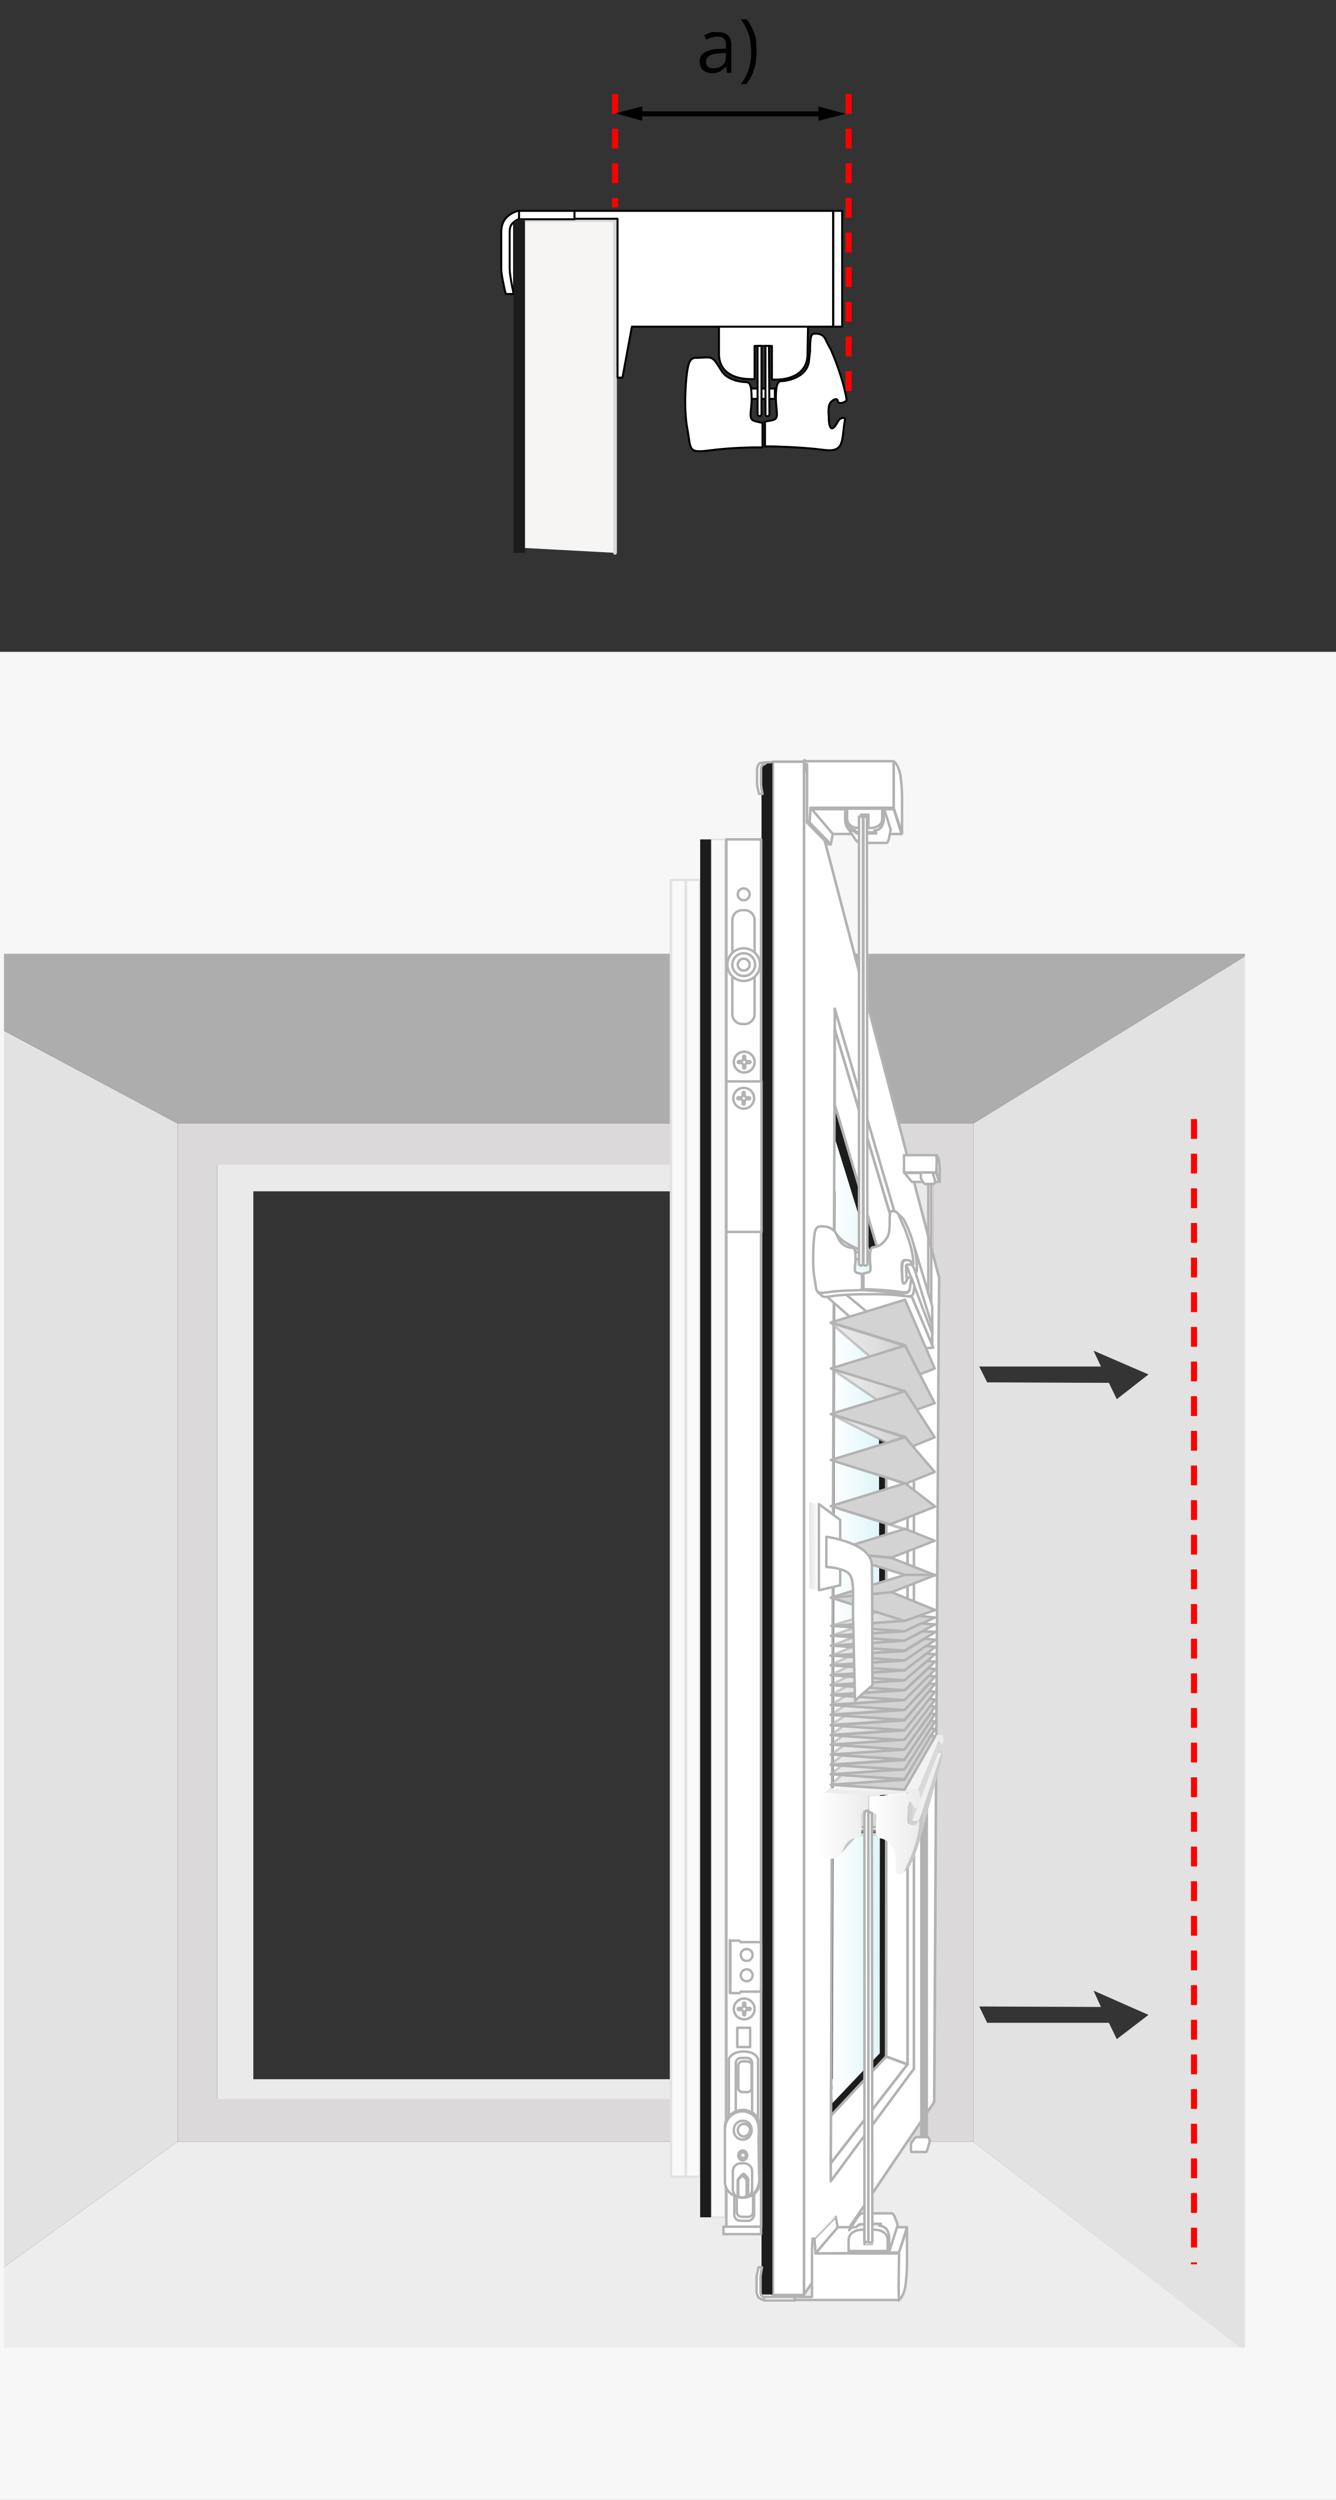<?xml version="1.0" encoding="utf-8"?>
<!-- Generator: Adobe Illustrator 27.5.0, SVG Export Plug-In . SVG Version: 6.00 Build 0)  -->
<svg version="1.1" id="Ebene_1" xmlns="http://www.w3.org/2000/svg" xmlns:xlink="http://www.w3.org/1999/xlink" x="0px" y="0px"
	 width="270px" height="505.1px" viewBox="0 0 270 505.1" style="enable-background:new 0 0 270 505.1;" xml:space="preserve">
<rect x="0" y="0" width="270" height="505.1" fill="#333333" stroke="none"/>
<style type="text/css">
	.st0{fill:none;}
	.st1{fill:none;stroke:#E5E5E5;stroke-width:0.1;stroke-miterlimit:10;}
	.st2{fill:#EAEAEA;}
	.st3{fill:#DBD9D9;}
	.st4{fill:#E2E2E2;}
	.st5{fill:#ADADAD;}
	.st6{fill:#EDEDED;}
	.st7{fill:#F7F7F7;}
	.st8{fill:#F9F9F9;stroke:#E2E2E2;stroke-width:0.33;stroke-linecap:round;stroke-linejoin:round;stroke-miterlimit:10;}
	.st9{fill:#F9F9F9;stroke:#E2E2E2;stroke-width:0.478;stroke-linecap:round;stroke-linejoin:round;stroke-miterlimit:10;}
	.st10{fill:#FFFFFF;stroke:#B2B2B2;stroke-width:0.526;stroke-linecap:round;stroke-linejoin:round;stroke-miterlimit:10;}
	.st11{fill:#1C1C1C;}
	.st12{fill:#F9F9F9;stroke:#E2E2E2;stroke-width:0.54;stroke-linecap:round;stroke-linejoin:round;stroke-miterlimit:10;}
	.st13{fill:#FFFFFF;stroke:#B2B2B2;stroke-width:0.5;stroke-linecap:round;stroke-linejoin:round;stroke-miterlimit:10;}
	.st14{fill:none;stroke:#B2B2B2;stroke-width:0.526;stroke-linecap:round;stroke-linejoin:round;stroke-miterlimit:10;}
	.st15{fill:url(#SVGID_1_);}
	.st16{fill:#494946;}
	.st17{fill:#E0E0E0;}
	.st18{fill:url(#SVGID_00000012432853111836746910000015066322169461289891_);}
	.st19{fill:#FFFFFA;}
	.st20{fill:#9E9E9D;}
	.st21{fill:url(#SVGID_00000117665504848023469630000009758807933838676128_);}
	.st22{fill:url(#SVGID_00000176039949027981603330000008960392592056351387_);}
	.st23{fill:none;stroke:#B2B2B2;stroke-width:0.5;stroke-linecap:round;stroke-linejoin:round;stroke-miterlimit:10;}
	.st24{fill:#D8D8D8;}
	.st25{fill:#D1D1D1;}
	.st26{fill:url(#SVGID_00000147185381618911494830000017480151639262151058_);}
	.st27{fill:#CCCCCC;}
	.st28{fill:#F2F2F2;}
	.st29{fill:#D9D9D9;}
	.st30{fill:#EFEFEF;}
	.st31{fill:url(#SVGID_00000056429823888430148490000008191162890063231629_);}
	.st32{fill:#C6C6C6;}
	.st33{fill:url(#SVGID_00000091004897904840003470000010663019095509860791_);}
	.st34{fill:url(#SVGID_00000075857136262445399770000015552659785647294892_);}
	.st35{fill:#FFFFFF;}
	.st36{fill:#A5A5A5;}
	.st37{fill:#DDDDDD;}
	.st38{display:none;opacity:0.9;fill:url(#SVGID_00000147202451420745385340000002755221904427783304_);enable-background:new    ;}
	.st39{fill:url(#SVGID_00000065758188988503610480000006798587367503306658_);}
	.st40{fill:url(#SVGID_00000009571816575979591100000017185864476674421938_);}
	.st41{fill:url(#SVGID_00000155124405173239480930000013989833245126372240_);}
	.st42{fill:url(#SVGID_00000147216322267659546760000010108501360989343407_);}
	.st43{fill:url(#SVGID_00000175298693352550527450000013690888120815274653_);}
	.st44{fill:url(#SVGID_00000034788198692178221550000006808071851281990549_);}
	.st45{fill:url(#SVGID_00000104689150212646535080000006598630758554585521_);}
	.st46{fill:url(#SVGID_00000016059676497772003190000001995503287551234728_);}
	.st47{fill:url(#SVGID_00000139273492594767397050000002804904686680272775_);}
	.st48{fill:url(#SVGID_00000043421054766864487890000016143267833134458014_);}
	.st49{fill:url(#SVGID_00000004518969758617860140000010798324766099355778_);}
	.st50{fill:url(#SVGID_00000004524198558212396310000016131850915954995867_);}
	.st51{fill:url(#SVGID_00000021105873283546377660000014910200775312362901_);}
	.st52{fill:url(#SVGID_00000100383894782716064530000011433475170454181805_);}
	.st53{fill:url(#SVGID_00000072274846942554142900000000393480007263823777_);}
	.st54{fill:url(#SVGID_00000044890137595794096530000015655874454843203971_);}
	.st55{fill:url(#SVGID_00000031915203492019083310000013616796872368670605_);}
	.st56{fill:url(#SVGID_00000094586504250282097500000005595826235006516874_);}
	.st57{fill:url(#SVGID_00000035489821277388737670000017981576720246387092_);}
	.st58{fill:url(#SVGID_00000162325518443715252180000009913080855639391390_);}
	.st59{fill:url(#SVGID_00000135679286748905670510000012320777369454211204_);}
	.st60{fill:url(#SVGID_00000066481401157369447600000016740635665707911300_);}
	.st61{display:none;opacity:0.9;fill:url(#SVGID_00000008838680689995462330000005651814314170552981_);enable-background:new    ;}
	.st62{display:none;opacity:0.9;fill:url(#SVGID_00000138535053936844368310000015019885633820719788_);enable-background:new    ;}
	.st63{fill:url(#SVGID_00000055665139881227719870000012853136208839266468_);}
	.st64{fill:url(#SVGID_00000078746125920933748510000003627578729228895139_);}
	.st65{fill:url(#SVGID_00000165945969203052313850000004222999385809247616_);}
	.st66{fill:url(#SVGID_00000006698334615729194100000003975866148040638392_);}
	.st67{fill:url(#SVGID_00000081636105711023680970000003994383967926541743_);}
	.st68{fill:url(#SVGID_00000157278436791511675690000001494860871659696301_);}
	.st69{fill:url(#SVGID_00000056387263153648007830000004274025798652617888_);}
	.st70{fill:url(#SVGID_00000042716175474117917370000006612560192764967609_);}
	.st71{fill:url(#SVGID_00000011732343488584682520000016866554782737364895_);}
	.st72{fill:url(#SVGID_00000172435837129542803730000007734073539206486451_);}
	.st73{fill:url(#SVGID_00000107575872183404657640000005923074790791089571_);}
	.st74{fill:url(#SVGID_00000050641520847995105840000018242078617240943524_);}
	.st75{fill:url(#SVGID_00000009564344190580986280000008435730864601289112_);}
	.st76{fill:url(#SVGID_00000049906009448590180890000008912676079586149770_);}
	.st77{fill:url(#SVGID_00000128466911208418996110000001525237311797939622_);}
	.st78{fill:url(#SVGID_00000061445583999450426640000006686342379519878530_);}
	.st79{fill:url(#SVGID_00000059269475420312168650000006569860831273139118_);}
	.st80{fill:url(#SVGID_00000049206973818953229510000007692903440211143870_);}
	.st81{fill:url(#SVGID_00000139288854069378318360000010795334442410979218_);}
	.st82{fill:url(#SVGID_00000028303339111622608620000006929225411806821296_);}
	.st83{fill:url(#SVGID_00000053511094072044733870000017163077503813495995_);}
	.st84{fill:url(#SVGID_00000116198120427321999950000004659871177870930322_);}
	.st85{fill:url(#SVGID_00000068658700852075563140000013207267556011358621_);}
	.st86{fill:url(#SVGID_00000136387881634971133820000005525623548146625181_);}
	.st87{fill:url(#SVGID_00000034051010362664982340000005103599193169665435_);}
	.st88{fill:url(#SVGID_00000165942805846744791100000005373299700242619327_);}
	.st89{display:none;opacity:0.9;fill:url(#SVGID_00000126314029189771897890000008036554445762848897_);enable-background:new    ;}
	.st90{opacity:0.68;}
	.st91{fill:#E8E8E8;stroke:#B2B2B2;stroke-width:0.5;stroke-linecap:round;stroke-linejoin:round;stroke-miterlimit:10;}
	.st92{opacity:0.68;fill:#B9DAEF;enable-background:new    ;}
	.st93{display:none;opacity:0.9;fill:url(#SVGID_00000168812070433519645100000017300710100834977934_);enable-background:new    ;}
	.st94{fill:#D3D3D3;stroke:#B2B2B2;stroke-width:0.5;stroke-linecap:round;stroke-linejoin:round;stroke-miterlimit:10;}
	.st95{fill:#7E7F7F;}
	.st96{fill:none;stroke:#FF0000;stroke-width:1.222;stroke-dasharray:4,3;}
	.st97{fill:#343434;}
	.st98{fill:url(#SVGID_00000153676049157897410170000015280186257855739035_);}
	.st99{fill:#FFFFFF;stroke:#010101;stroke-width:0.405;stroke-linecap:round;stroke-linejoin:round;stroke-miterlimit:10;}
	.st100{fill:#F6F5F4;stroke:#D8D9D8;stroke-width:0.743;stroke-linecap:round;stroke-linejoin:round;stroke-miterlimit:10;}
	.st101{fill:none;stroke:#000000;stroke-linecap:round;stroke-linejoin:round;}
</style>
<pattern  y="505.1" width="2" height="2" patternUnits="userSpaceOnUse" id="SVGID_0000000021173785599046236" viewBox="12.4 -14.3 2 2" style="overflow:visible;">
	<g>
		<rect x="12.4" y="-14.3" class="st0" width="2" height="2"/>
		<g>
			<rect x="12.4" y="-14.3" class="st0" width="2" height="2"/>
			<g>
				<rect x="12.4" y="-14.3" class="st0" width="2" height="2"/>
				<g>
					<line class="st1" x1="12.7" y1="-14.3" x2="12.7" y2="-1.8"/>
					<line class="st1" x1="13.1" y1="-14.3" x2="13.1" y2="-1.7"/>
					<line class="st1" x1="12.9" y1="-12.6" x2="12.9" y2="0"/>
					<line class="st1" x1="13.4" y1="-14.3" x2="13.4" y2="-1.7"/>
					<line class="st1" x1="13.9" y1="-14.3" x2="13.9" y2="-1.7"/>
					<line class="st1" x1="13.6" y1="-12.6" x2="13.6" y2="0"/>
					<line class="st1" x1="14.1" y1="-14.3" x2="14.1" y2="-1.8"/>
					<line class="st1" x1="14.4" y1="-14.3" x2="14.4" y2="-1.8"/>
				</g>
				<g>
					<line class="st1" x1="12.7" y1="-16.3" x2="12.7" y2="-3.8"/>
					<line class="st1" x1="13.1" y1="-16.3" x2="13.1" y2="-3.7"/>
					<line class="st1" x1="12.9" y1="-14.6" x2="12.9" y2="-2"/>
					<line class="st1" x1="13.4" y1="-16.3" x2="13.4" y2="-3.7"/>
					<line class="st1" x1="13.9" y1="-16.3" x2="13.9" y2="-3.7"/>
					<line class="st1" x1="13.6" y1="-14.6" x2="13.6" y2="-2"/>
					<line class="st1" x1="14.1" y1="-16.3" x2="14.1" y2="-3.8"/>
					<line class="st1" x1="14.4" y1="-16.3" x2="14.4" y2="-3.8"/>
				</g>
				<g>
					<line class="st1" x1="12.7" y1="-18.3" x2="12.7" y2="-5.8"/>
					<line class="st1" x1="13.1" y1="-18.3" x2="13.1" y2="-5.7"/>
					<line class="st1" x1="12.9" y1="-16.6" x2="12.9" y2="-4"/>
					<line class="st1" x1="13.4" y1="-18.3" x2="13.4" y2="-5.7"/>
					<line class="st1" x1="13.9" y1="-18.3" x2="13.9" y2="-5.7"/>
					<line class="st1" x1="13.6" y1="-16.6" x2="13.6" y2="-4"/>
					<line class="st1" x1="14.1" y1="-18.3" x2="14.1" y2="-5.8"/>
					<line class="st1" x1="14.4" y1="-18.3" x2="14.4" y2="-5.8"/>
				</g>
				<g>
					<line class="st1" x1="26.7" y1="-13.4" x2="14.2" y2="-13.4"/>
					<line class="st1" x1="26.8" y1="-12.6" x2="14.2" y2="-12.6"/>
				</g>
				<g>
					<line class="st1" x1="26.6" y1="-13.7" x2="14" y2="-13.7"/>
					<line class="st1" x1="26.6" y1="-14" x2="14.1" y2="-14"/>
					<line class="st1" x1="24.7" y1="-13.4" x2="12.2" y2="-13.4"/>
					<line class="st1" x1="26.7" y1="-13.1" x2="14.1" y2="-13.1"/>
					<line class="st1" x1="24.8" y1="-12.6" x2="12.2" y2="-12.6"/>
					<line class="st1" x1="26.7" y1="-12.3" x2="14.1" y2="-12.3"/>
				</g>
				<g>
					<line class="st1" x1="24.6" y1="-13.7" x2="12" y2="-13.7"/>
					<line class="st1" x1="24.6" y1="-14" x2="12.1" y2="-14"/>
					<line class="st1" x1="22.7" y1="-13.4" x2="10.2" y2="-13.4"/>
					<line class="st1" x1="25.3" y1="-12.9" x2="12.8" y2="-12.9"/>
					<line class="st1" x1="24.7" y1="-13.1" x2="12.1" y2="-13.1"/>
					<line class="st1" x1="22.8" y1="-12.6" x2="10.2" y2="-12.6"/>
					<line class="st1" x1="24.7" y1="-12.3" x2="12.1" y2="-12.3"/>
				</g>
				<g>
					<line class="st1" x1="22.6" y1="-13.7" x2="10" y2="-13.7"/>
					<line class="st1" x1="22.6" y1="-14" x2="10.1" y2="-14"/>
					<line class="st1" x1="20.7" y1="-13.4" x2="8.2" y2="-13.4"/>
					<line class="st1" x1="23.3" y1="-12.9" x2="10.8" y2="-12.9"/>
					<line class="st1" x1="22.7" y1="-13.1" x2="10.1" y2="-13.1"/>
					<line class="st1" x1="20.8" y1="-12.6" x2="8.2" y2="-12.6"/>
					<line class="st1" x1="22.7" y1="-12.3" x2="10.1" y2="-12.3"/>
				</g>
				<g>
					<line class="st1" x1="12.7" y1="-20.3" x2="12.7" y2="-7.8"/>
					<line class="st1" x1="13.1" y1="-20.3" x2="13.1" y2="-7.7"/>
					<line class="st1" x1="12.9" y1="-18.6" x2="12.9" y2="-6"/>
					<line class="st1" x1="13.4" y1="-20.3" x2="13.4" y2="-7.7"/>
					<line class="st1" x1="13.9" y1="-20.3" x2="13.9" y2="-7.7"/>
					<line class="st1" x1="13.6" y1="-18.6" x2="13.6" y2="-6"/>
					<line class="st1" x1="14.1" y1="-20.3" x2="14.1" y2="-7.8"/>
					<line class="st1" x1="14.4" y1="-20.3" x2="14.4" y2="-7.8"/>
					<line class="st1" x1="20.6" y1="-13.7" x2="8" y2="-13.7"/>
					<line class="st1" x1="20.6" y1="-14" x2="8.1" y2="-14"/>
					<line class="st1" x1="18.7" y1="-13.4" x2="6.2" y2="-13.4"/>
					<line class="st1" x1="21.3" y1="-12.9" x2="8.8" y2="-12.9"/>
					<line class="st1" x1="20.7" y1="-13.1" x2="8.1" y2="-13.1"/>
					<line class="st1" x1="18.8" y1="-12.6" x2="6.2" y2="-12.6"/>
					<line class="st1" x1="20.7" y1="-12.3" x2="8.1" y2="-12.3"/>
				</g>
				<g>
					<line class="st1" x1="18.6" y1="-13.7" x2="6" y2="-13.7"/>
					<line class="st1" x1="18.6" y1="-14" x2="6.1" y2="-14"/>
					<line class="st1" x1="16.7" y1="-13.4" x2="4.2" y2="-13.4"/>
					<line class="st1" x1="19.3" y1="-12.9" x2="6.8" y2="-12.9"/>
					<line class="st1" x1="18.7" y1="-13.1" x2="6.1" y2="-13.1"/>
					<line class="st1" x1="16.8" y1="-12.6" x2="4.2" y2="-12.6"/>
					<line class="st1" x1="18.7" y1="-12.3" x2="6.1" y2="-12.3"/>
				</g>
				<g>
					<line class="st1" x1="16.6" y1="-13.7" x2="4" y2="-13.7"/>
					<line class="st1" x1="16.6" y1="-14" x2="4.1" y2="-14"/>
					<line class="st1" x1="14.7" y1="-13.4" x2="2.2" y2="-13.4"/>
					<line class="st1" x1="17.3" y1="-12.9" x2="4.8" y2="-12.9"/>
					<line class="st1" x1="16.7" y1="-13.1" x2="4.1" y2="-13.1"/>
					<line class="st1" x1="14.8" y1="-12.6" x2="2.2" y2="-12.6"/>
					<line class="st1" x1="16.7" y1="-12.3" x2="4.1" y2="-12.3"/>
				</g>
				<g>
					<line class="st1" x1="14.6" y1="-13.7" x2="2" y2="-13.7"/>
					<line class="st1" x1="14.6" y1="-14" x2="2.1" y2="-14"/>
					<line class="st1" x1="12.7" y1="-13.4" x2="0.2" y2="-13.4"/>
					<line class="st1" x1="15.3" y1="-12.9" x2="2.8" y2="-12.9"/>
					<line class="st1" x1="14.7" y1="-13.1" x2="2.1" y2="-13.1"/>
					<line class="st1" x1="12.8" y1="-12.6" x2="0.2" y2="-12.6"/>
					<line class="st1" x1="14.7" y1="-12.3" x2="2.1" y2="-12.3"/>
				</g>
				<g>
					<line class="st1" x1="12.6" y1="-13.7" x2="0" y2="-13.7"/>
					<line class="st1" x1="12.6" y1="-14" x2="0.1" y2="-14"/>
					<line class="st1" x1="13.3" y1="-12.9" x2="0.8" y2="-12.9"/>
					<line class="st1" x1="12.7" y1="-13.1" x2="0.1" y2="-13.1"/>
					<line class="st1" x1="12.7" y1="-12.3" x2="0.1" y2="-12.3"/>
				</g>
				<g>
					<line class="st1" x1="26.7" y1="-14.3" x2="14.1" y2="-14.3"/>
				</g>
				<g>
					<line class="st1" x1="24.7" y1="-14.3" x2="12.1" y2="-14.3"/>
				</g>
				<g>
					<line class="st1" x1="22.7" y1="-14.3" x2="10.1" y2="-14.3"/>
				</g>
				<g>
					<line class="st1" x1="12.7" y1="-22.3" x2="12.7" y2="-9.8"/>
					<line class="st1" x1="13.1" y1="-22.3" x2="13.1" y2="-9.7"/>
					<line class="st1" x1="12.9" y1="-20.6" x2="12.9" y2="-8"/>
					<line class="st1" x1="13.4" y1="-22.3" x2="13.4" y2="-9.7"/>
					<line class="st1" x1="13.9" y1="-22.3" x2="13.9" y2="-9.7"/>
					<line class="st1" x1="13.6" y1="-20.6" x2="13.6" y2="-8"/>
					<line class="st1" x1="14.1" y1="-22.3" x2="14.1" y2="-9.8"/>
					<line class="st1" x1="14.4" y1="-22.3" x2="14.4" y2="-9.8"/>
					<line class="st1" x1="20.7" y1="-14.3" x2="8.1" y2="-14.3"/>
				</g>
				<g>
					<line class="st1" x1="18.7" y1="-14.3" x2="6.1" y2="-14.3"/>
				</g>
				<g>
					<line class="st1" x1="16.7" y1="-14.3" x2="4.1" y2="-14.3"/>
				</g>
				<g>
					<line class="st1" x1="14.7" y1="-14.3" x2="2.1" y2="-14.3"/>
				</g>
				<g>
					<line class="st1" x1="12.7" y1="-14.3" x2="0.1" y2="-14.3"/>
				</g>
				<g>
					<line class="st1" x1="12.7" y1="-24.3" x2="12.7" y2="-11.8"/>
					<line class="st1" x1="13.1" y1="-24.3" x2="13.1" y2="-11.7"/>
					<line class="st1" x1="12.9" y1="-22.6" x2="12.9" y2="-10"/>
					<line class="st1" x1="13.4" y1="-24.3" x2="13.4" y2="-11.7"/>
					<line class="st1" x1="13.9" y1="-24.3" x2="13.9" y2="-11.7"/>
					<line class="st1" x1="13.6" y1="-22.6" x2="13.6" y2="-10"/>
					<line class="st1" x1="14.1" y1="-24.3" x2="14.1" y2="-11.8"/>
					<line class="st1" x1="14.4" y1="-24.3" x2="14.4" y2="-11.8"/>
				</g>
				<g>
					<line class="st1" x1="12.7" y1="-26.3" x2="12.7" y2="-13.8"/>
					<line class="st1" x1="13.1" y1="-26.3" x2="13.1" y2="-13.7"/>
					<line class="st1" x1="12.9" y1="-24.6" x2="12.9" y2="-12"/>
					<line class="st1" x1="13.4" y1="-26.3" x2="13.4" y2="-13.7"/>
					<line class="st1" x1="13.9" y1="-26.3" x2="13.9" y2="-13.7"/>
					<line class="st1" x1="13.6" y1="-24.6" x2="13.6" y2="-12"/>
					<line class="st1" x1="14.1" y1="-26.3" x2="14.1" y2="-13.8"/>
					<line class="st1" x1="14.4" y1="-26.3" x2="14.4" y2="-13.8"/>
				</g>
				<g>
					<line class="st1" x1="12.9" y1="-26.6" x2="12.9" y2="-14"/>
					<line class="st1" x1="13.6" y1="-26.6" x2="13.6" y2="-14"/>
				</g>
			</g>
		</g>
	</g>
</pattern>
<g>
	<path class="st2" d="M43.9,232.9v195.3h144.7V232.9H43.9z M181.5,420.1H51.2V240.7h130.3V420.1z"/>
	<path class="st3" d="M35.9,227v205.7h160.8V227H35.9z M188.7,424.1H43.9V235.3h144.7L188.7,424.1L188.7,424.1z"/>
	<polygon class="st4" points="270,181.9 270.1,489.4 196.7,432.7 196.7,227 	"/>
	<polygon class="st4" points="-35.4,188.9 -39.1,486.9 35.9,432.7 35.9,227 	"/>
	<polygon class="st5" points="270,181.9 -48.4,181.9 35.9,227 196.7,227 	"/>
	<polygon class="st6" points="-39.1,486.9 267,486.9 196.7,432.7 35.9,432.7 	"/>
	<path class="st7" d="M-31.1,131.6v43.8v24.9v245.3v31.3v34.9h314.5v-34.9v-31.3V200.3v-24.8v-43.8H-31.1V131.6z M251.5,474.3H0.8
		V192.7h250.8v281.6H251.5z"/>
	<g>
		<g>
			<g>
				<polygon class="st8" points="143.7,169.6 143.7,223.1 143.7,394.4 143.7,448 146.5,448 146.5,394.4 146.5,223.1 146.5,169.6 
									"/>
				<polygon class="st9" points="135.6,177.8 135.6,214.9 135.6,402.7 135.6,439.8 141.5,439.8 141.5,402.7 141.5,214.9 
					141.5,177.8 				"/>
				<polygon class="st10" points="156.2,153.9 156.2,287 156.2,330.6 156.2,463.7 162.5,463.7 162.5,330.6 162.5,287 162.5,153.9 
									"/>
				<polygon class="st11" points="153.9,154 153.9,288.7 153.9,328.9 153.9,463.6 156.1,463.6 156.1,328.9 156.1,288.7 156.1,154 
									"/>
				<polygon class="st11" points="141.5,169.6 141.5,288.4 141.5,329.1 141.5,448 143.7,448 143.7,329.1 143.7,288.4 143.7,169.6 
									"/>
				<polyline class="st12" points="138.6,177.8 138.6,391.1 138.6,408 138.6,439.8 				"/>
			</g>
			<g>
				<polygon class="st13" points="146.8,169.6 146.8,289 146.8,330.5 146.8,449.9 153.8,449.9 153.8,330.5 153.8,289 153.8,169.6 
									"/>
				<polygon class="st13" points="146.8,169.6 146.8,289 146.8,330.5 146.8,449.9 153.8,449.9 153.8,330.5 153.8,289 153.8,169.6 
									"/>
				<g>
					<circle class="st13" cx="150.4" cy="214.6" r="2.1"/>
					<path class="st13" d="M151.4,214.8H151c-0.2,0-0.4,0.2-0.4,0.4v0.5c0,0.1-0.1,0.2-0.2,0.2s-0.2-0.1-0.2-0.2v-0.5
						c0-0.2-0.2-0.4-0.4-0.4h-0.5c-0.1,0-0.2-0.1-0.2-0.2s0.1-0.2,0.2-0.2h0.5c0.2,0,0.4-0.2,0.4-0.4v-0.5c0-0.1,0.1-0.2,0.2-0.2
						s0.2,0.1,0.2,0.2v0.5c0,0.2,0.2,0.4,0.4,0.4h0.5c0.1,0,0.2,0.1,0.2,0.2C151.6,214.7,151.6,214.8,151.4,214.8z"/>
				</g>
				<g>
					<g>
						<path class="st13" d="M150.3,414.5c-2.2,0-3,1.2-3,1.7v12c0,0.5,0.4,0.9,0.9,0.9h4.1c0.5,0,0.9-0.4,0.9-0.9v-12
							C153.2,415.7,152.5,414.5,150.3,414.5z"/>
						<g>
							<path class="st13" d="M151,415.8h-1.3c-0.5,0-1,0.4-1,1v10.5c0,0.5,0.4,5,1,5h1.3c0.5,0,1-4.4,1-5v-10.5
								C152,416.3,151.6,415.8,151,415.8z"/>
							<path class="st13" d="M151,416.5h-1c-0.4,0-0.8,0.4-0.8,0.8v4.6c0,0.4,0.4,0.8,0.8,0.8h1.1c0.4,0,0.8-0.4,0.8-0.8v-4.6
								C151.9,416.9,151.5,416.5,151,416.5z"/>
						</g>
					</g>
					<g>
						<rect x="146.8" y="438.4" class="st13" width="7" height="11.6"/>
						<g>
							<path class="st13" d="M151.2,448.7h-1.6c-0.6,0-1.2-0.5-1.2-1.2v-6.7c0-0.6,0.5-1.2,1.2-1.2h1.6c0.6,0,1.2,0.5,1.2,1.2v6.7
								C152.3,448.2,151.8,448.7,151.2,448.7z"/>
							<path class="st13" d="M151.2,447.9h-1.3c-0.5,0-1-0.4-1-1v-5.5c0-0.5,0.4-1,1-1h1.3c0.5,0,1,0.4,1,1v5.5
								C152.2,447.5,151.7,447.9,151.2,447.9z"/>
						</g>
						<rect x="146.2" y="449.9" class="st13" width="7.6" height="1.5"/>
					</g>
					<g>
						<path class="st13" d="M150,426.5c-1.9,0-3.5,1.5-3.5,3.2v11.1c0,1.8,1.6,3.2,3.5,3.2s3.5-1.5,3.5-3.2v-11.1
							C153.4,427.9,151.9,426.5,150,426.5z M150.2,431.7c-0.8,0-1.4-0.6-1.4-1.3s0.6-1.3,1.4-1.3s1.4,0.6,1.4,1.3
							C151.5,431.1,150.9,431.7,150.2,431.7z"/>
						<path class="st13" d="M150.1,428.5c-1,0-1.8,0.8-1.8,1.9s0.8,1.9,1.8,1.9s1.8-0.8,1.8-1.9S151.2,428.5,150.1,428.5z
							 M150.4,431.7c-0.7,0-1.3-0.6-1.3-1.3s0.6-1.3,1.3-1.3s1.3,0.6,1.3,1.3S151.1,431.7,150.4,431.7z"/>
						<g>
							<ellipse class="st13" cx="150.1" cy="435.5" rx="0.9" ry="1"/>
							<polygon class="st13" points="150.5,434.9 149.8,434.9 149.5,435.5 149.8,436 150.5,436 150.8,435.5 							"/>
						</g>
						<path class="st13" d="M150.4,444h-0.7c-0.9,0-1.6-0.7-1.6-1.6v-3.7c0-0.9,0.7-1.6,1.6-1.6h0.7c0.9,0,1.6,0.7,1.6,1.6v3.7
							C152,443.3,151.3,444,150.4,444z"/>
						<path class="st13" d="M150,439.4l0.2-0.1l0.1-0.1l0,0c0,0,0.9,0.8,0.9,1.1v3c0,0.3-0.4,0.5-0.9,0.5l0,0
							c-0.5,0-0.9-0.2-0.9-0.5"/>
						<g>
							<path class="st13" d="M150,444L150,444c-0.5,0-0.9-0.2-0.9-0.5v-3c0-0.3,0.9-1.1,0.9-1.1l0,0c0,0,0.9,0.8,0.9,1.1v3
								C150.9,443.8,150.5,444,150,444z"/>
							<g>
								<path class="st13" d="M150,444c-0.3,0-0.8-0.1-0.9-0.4c0-0.2,0-1.5,0-1.7c0-0.5,0-0.9,0-1.4c0.2-0.5,0.6-0.8,1-1.1
									c0.3,0.3,0.7,0.6,1,1.1c0,0.5,0,0.9,0,1.4c0,0.3,0,1.5,0,1.7C150.7,443.9,150.3,444,150,444L150,444z M150,444
									c0.3,0,0.7-0.1,0.9-0.4c0-0.2,0-1.5,0-1.7c0-0.5,0-0.9,0-1.4c-0.2-0.4-0.6-0.7-0.9-1h0.1c-0.3,0.3-0.7,0.6-0.9,1
									c0,0.4,0,0.9,0,1.4c0,0.3,0,1.5,0,1.7C149.3,443.9,149.7,444,150,444L150,444z"/>
							</g>
						</g>
						<g>
							<line class="st13" x1="150.9" y1="440.5" x2="151.2" y2="440.3"/>
							<polygon class="st13" points="150.9,440.5 151.2,440.3 150.9,440.6 							"/>
						</g>
						<g>
							<line class="st13" x1="150" y1="439.4" x2="150.3" y2="439.3"/>
							<polygon class="st13" points="150,439.4 150.3,439.3 150,439.5 							"/>
						</g>
						<g>
							<path class="st13" d="M150.1,444c2.7-0.2,3.6-2.3,3.3-4.7l-0.1-6.7c0-2.1,0.5-4.7-1.9-5.7c-2-1-4.7,0.5-4.8,2.8
								c-0.1-2.5,2.8-4.1,4.9-3.1c2.6,1,2.2,3.8,2.2,6l-0.1,6.7C153.9,441.9,152.9,444,150.1,444L150.1,444z"/>
						</g>
					</g>
					<rect x="149" y="409.7" class="st13" width="2.6" height="3.9"/>
					<g>
						<circle class="st13" cx="150.4" cy="405.9" r="2.1"/>
						<path class="st13" d="M151.5,405.7H151c-0.2,0-0.4-0.2-0.4-0.4v-0.5c0-0.1-0.1-0.2-0.2-0.2s-0.2,0.1-0.2,0.2v0.5
							c0,0.2-0.2,0.4-0.4,0.4h-0.5c-0.1,0-0.2,0.1-0.2,0.2s0.1,0.2,0.2,0.2h0.5c0.2,0,0.4,0.2,0.4,0.4v0.5c0,0.1,0.1,0.2,0.2,0.2
							s0.2-0.1,0.2-0.2v-0.5c0-0.2,0.2-0.4,0.4-0.4h0.5c0.1,0,0.2-0.1,0.2-0.2S151.6,405.7,151.5,405.7z"/>
					</g>
					<path class="st13" d="M153.8,402c0,0.2-0.2,0.4-0.4,0.4h-3.7l-0.2,0.3H148c-0.2,0-0.4-0.2-0.4-0.4v-9.8c0-0.2,0.2-0.4,0.4-0.4
						h1.4l0.3,0.3h3.7c0.2,0,0.4,0.2,0.4,0.4L153.8,402L153.8,402z"/>
					<line class="st13" x1="147.5" y1="392" x2="147.5" y2="402.7"/>
					<circle class="st13" cx="150.9" cy="395" r="1.2"/>
					<circle class="st13" cx="150.9" cy="399.1" r="1.2"/>
				</g>
				<path class="st13" d="M150.5,206.9H150c-1.1,0-2-0.9-2-2v-19c0-1.1,0.9-2,2-2h0.5c1.1,0,2,0.9,2,2v19
					C152.5,206,151.6,206.9,150.5,206.9z"/>
				<circle class="st13" cx="150.3" cy="180.7" r="1.2"/>
				<circle class="st13" cx="150.3" cy="194.9" r="3.3"/>
				<circle class="st13" cx="150.3" cy="194.9" r="2.3"/>
				<circle class="st13" cx="150.3" cy="194.9" r="1.2"/>
				<rect x="146.8" y="218.5" class="st13" width="7.1" height="30.4"/>
				<g>
					<circle class="st13" cx="150.3" cy="221.9" r="2.1"/>
					<path class="st13" d="M151.4,222.1h-0.5c-0.2,0-0.4,0.2-0.4,0.4v0.5c0,0.1-0.1,0.2-0.2,0.2s-0.2-0.1-0.2-0.2v-0.5
						c0-0.2-0.2-0.4-0.4-0.4h-0.5c-0.1,0-0.2-0.1-0.2-0.2s0.1-0.2,0.2-0.2h0.5c0.2,0,0.4-0.2,0.4-0.4v-0.5c0-0.1,0.1-0.2,0.2-0.2
						s0.2,0.1,0.2,0.2v0.5c0,0.2,0.2,0.4,0.4,0.4h0.5c0.1,0,0.2,0.1,0.2,0.2S151.5,222.1,151.4,222.1z"/>
				</g>
			</g>
		</g>
		<g>
			<polygon class="st11" points="178.7,415.4 167.9,427.8 167.9,425.2 177.8,414.8 177.6,258.6 168.6,229.7 168.7,224.1 
				179.4,258.6 			"/>
			<polygon class="st10" points="177.5,414.8 168,424.8 167.9,422.1 173.2,417.1 			"/>
			<polygon class="st10" points="179.1,415.5 167.9,427.5 167.9,437.1 183.4,417.1 			"/>
			<polygon class="st10" points="173.2,417.1 177.5,414.8 177.6,361.1 173.2,361.1 			"/>
			<path class="st10" d="M189.8,258.2l-27.3-104.3v0.5l0,0v309.3v-0.1l0,0l26.3-38.9l0.9-155.3l0,0L189.8,258.2z M183.4,417.1
				l-15.5,20l0.8-229.1l14.7,49.1V417.1z"/>
			<line class="st14" x1="179.1" y1="415.5" x2="183.4" y2="417.1"/>
			<polyline class="st14" points="167.9,435.9 167.9,440.7 184.7,418 184.7,258.2 183.4,257.2 			"/>
			<polygon class="st10" points="183.4,417.1 179.1,415.5 179.1,258.2 183.4,257.2 			"/>
			
				<linearGradient id="SVGID_1_" gradientUnits="userSpaceOnUse" x1="168.273" y1="863.632" x2="177.835" y2="863.632" gradientTransform="matrix(1 0 0 1 0 -535.89)">
				<stop  offset="0" style="stop-color:#FFFFFF"/>
				<stop  offset="1" style="stop-color:#DEF5F9"/>
			</linearGradient>
			<polygon class="st15" points="168.3,424.8 177.8,414.8 177.6,258.6 168.9,230.6 			"/>
			<polygon class="st10" points="179.1,258.2 168.7,223.2 168.7,208 183.4,257.1 			"/>
			<polyline class="st14" points="184.7,258.2 168.7,203.8 168.7,208 			"/>
		</g>
		<g>
			<g>
				<polygon class="st16" points="154,160.5 154,154.5 153.6,155 153.4,158.8 				"/>
				<path class="st13" d="M154.5,154.4c0,0-0.2,0-0.4,0.2s-0.3,0.4-0.3,0.8v2.4v0.6c0,0.6,0.3,2,0.3,2h-0.7c0-0.1-0.4-1.5-0.4-2
					v-0.6v-2.3c0-0.5,0.2-0.9,0.4-1.2c0.4-0.3,2.2-0.3,2.4-0.3H155L154.5,154.4z"/>
			</g>
			<g>
				<polygon class="st13" points="180.6,163.4 163.8,163.2 168.3,168.5 182.2,168.5 				"/>
				<path class="st13" d="M182.2,168.5C182.2,168.5,182.3,168.5,182.2,168.5c0.1-0.2,0.1-0.2,0.1-0.2l-1.6-5.1l-17.6-0.1
					c0,0,0,0.1,0,0.3c0,0.1,0.1,0.1,0.1,0.1h17.5L182.2,168.5z"/>
				<path class="st13" d="M182.3,168.3V162c0-1.7,0-2.4-0.2-4.2c-0.1-1.7-0.6-3.3-1.5-4c-0.2-0.1,0,1.3,0,1.6v7.8L182.3,168.3z"/>
				<polygon class="st17" points="167.2,168.5 163.1,163.4 163.1,166.2 167.4,170.6 				"/>
				<polygon class="st13" points="168.3,168.5 163.8,163.2 163.6,166.2 167.9,170.6 				"/>
				<polygon class="st13" points="167.9,170.6 163.6,166.2 163.1,166.2 167.4,170.6 				"/>
				<polygon class="st13" points="180.6,163.2 163.8,163.2 163.6,166.2 163.1,166.2 163.1,164.1 163.1,163.2 163.1,154.4 
					162.5,154.2 162.5,153.6 163.1,153.8 164.9,153.8 180.6,153.8 180.6,155.9 				"/>
			</g>
		</g>
		<g>
			<g>
				
					<linearGradient id="SVGID_00000132769098247567144710000006542263377898123953_" gradientUnits="userSpaceOnUse" x1="94.042" y1="63.221" x2="94.042" y2="66.707" gradientTransform="matrix(1 0 0 1 92.008 170.213)">
					<stop  offset="0" style="stop-color:#7E7D79"/>
					<stop  offset="0.117" style="stop-color:#999995"/>
					<stop  offset="0.3" style="stop-color:#BEBDBB"/>
					<stop  offset="0.482" style="stop-color:#DADAD9"/>
					<stop  offset="0.661" style="stop-color:#EFEFEE"/>
					<stop  offset="0.835" style="stop-color:#FBFBFB"/>
					<stop  offset="1" style="stop-color:#FFFFFF"/>
				</linearGradient>
				<polygon style="fill:url(#SVGID_00000132769098247567144710000006542263377898123953_);" points="189.2,233.4 182.7,233.4 
					182.7,236.9 189.2,236.9 189.4,234.2 				"/>
				<polygon class="st17" points="189.2,237 182.8,237 184.3,238.8 189.8,238.8 				"/>
				<path class="st19" d="M189.8,238.8C189.8,238.8,189.9,238.8,189.8,238.8C189.9,238.8,189.9,238.8,189.8,238.8l-0.6-2l-6.5-0.1
					v0.1l0,0h6.5L189.8,238.8z"/>
				<path class="st20" d="M189.9,238.8v-2.3c0-0.6,0-0.9-0.1-1.6c0-0.6-0.2-1.2-0.5-1.5c-0.1,0,0,0.5,0,0.6v2.9L189.9,238.8z"/>
			</g>
			<g>
				<g>
					<polygon class="st16" points="153.9,458 153.9,464 153.5,463.5 153.3,459.7 					"/>
					<path class="st13" d="M154.4,464.1c0,0-0.2,0-0.4-0.2s-0.3-0.4-0.3-0.8v-2.4v-0.6c0-0.6,0.3-2,0.3-2h-0.7c0,0.1-0.4,1.5-0.4,2
						v0.6v2.3c0,0.5,0.2,0.9,0.4,1.2c0.4,0.3,0.8,0.5,1,0.5v-0.1L154.4,464.1z"/>
				</g>
				<rect x="154.4" y="464.1" class="st13" width="6.3" height="0.7"/>
				<g>
					<polyline class="st13" points="179.4,450 183.3,450 181.7,455.1 164.8,455.3 169.3,450 171.7,450 					"/>
					<path class="st13" d="M183.3,450.3v6.3c0,1.7,0,2.4-0.2,4.2c-0.1,1.7-0.6,3.3-1.5,4c-0.2,0.1,0-1.3,0-1.6v-7.8L183.3,450.3z"/>
					<polygon class="st17" points="168.2,450 164.2,455.1 164.2,452.3 168.4,447.9 					"/>
					<polygon class="st13" points="169.3,450 164.8,455.3 164.6,452.3 168.9,447.9 					"/>
					
						<linearGradient id="SVGID_00000160179691017228690930000011415054235205741454_" gradientUnits="userSpaceOnUse" x1="164.169" y1="55.748" x2="168.884" y2="55.748" gradientTransform="matrix(1 0 0 -1 0 505.89)">
						<stop  offset="0" style="stop-color:#F3F3F3"/>
						<stop  offset="1" style="stop-color:#EDEDED"/>
					</linearGradient>
					<polygon style="fill:url(#SVGID_00000160179691017228690930000011415054235205741454_);" points="168.9,447.9 164.6,452.3 
						164.2,452.3 168.4,447.9 					"/>
					<polygon class="st13" points="181.7,455.3 164.8,455.3 164.6,452.3 164.2,452.3 164.1,454.4 164.1,455.3 164.1,464.1 
						160.6,464.1 160.6,464.7 164.1,464.7 166,464.7 181.7,464.7 181.6,462.6 					"/>
				</g>
			</g>
			<g>
				<g>
					<g>
						<g id="Schiene_oben_00000057866420813050300020000000488240908210533256_">
							<g>
								<path class="st13" d="M168.3,248.4c0,2.5,2.2,3.8,4.3,3.8l1.2,0.3l0.2,0.1l0,0c0,0-3-1.2-4.1-2.3
									C169.3,249.8,168.3,248.4,168.3,248.4z"/>
								
									<linearGradient id="SVGID_00000115486164819151034130000005993982783746009764_" gradientUnits="userSpaceOnUse" x1="168.869" y1="-333.074" x2="181.93" y2="-333.074" gradientTransform="matrix(1 0 0 1 -1.603191e-03 583.838)">
									<stop  offset="0" style="stop-color:#F3F3F3"/>
									<stop  offset="1" style="stop-color:#EDEDED"/>
								</linearGradient>
								<path style="fill:url(#SVGID_00000115486164819151034130000005993982783746009764_);" d="M179.7,245.7l2.2,6.8
									c-0.1,0.7-0.9,3.1-1.4,3.2c-0.6,0.1-1.7,0-1.7,0l-5.4-0.1c-0.8-0.1-1.4,0.2-2.2-1.1l-2.3-3.4c0,0,0.5,0.8,1.4,0.8
									c0.8-0.1,0.8,0.3,0.8,0.3s0.5,0.5,0.9,0.5s5.5,0.2,5.5,0.2s0.1,0-0.1-0.3s-0.2-0.3-0.2-0.3s1.4,0.1,2.2-1.2
									c0.7-1.3,0.6-2.6,0.6-2.6v-2.8H179.7z"/>
							</g>
							<g>
								<g>
									<g>
										<polygon class="st13" points="184.7,251.6 188.4,263.9 188.4,268 184.2,255.2 										"/>
										<path class="st13" d="M170.2,261.4l11.6,11.3l6.8-0.4l-4.3-10.3c0,0-7-0.8-7.9-0.6C175.4,261.4,170.2,261.4,170.2,261.4z"
											/>
										<polygon class="st13" points="184.4,256.6 188.4,268 188.4,271.7 182.3,257.3 183.3,254.2 										"/>
										<polygon class="st13" points="183.1,255.4 188.4,269.4 188.4,268 184.5,255.4 										"/>
										<path class="st13" d="M167,261.9l10.2,8.9l3.2-1.4l-10.2-8.5c0,0-0.9,0.5-1.9,0.7C167.4,261.8,167,261.9,167,261.9z"/>
										<rect x="172.7" y="253" class="st13" width="3" height="1.4"/>
										<path class="st13" d="M182.6,246.3c0,0.1,2.7,4.6,2.7,10c0,0,0.1,0.8-0.2,0.7l-0.7-1.4c0,0,0,0.4-0.2-1.7
											c-0.3-2.2-0.7-3.7-1.4-5.1s-1.5-3.7-1.5-3.7l0.9,0.8L182.6,246.3z"/>
										<path class="st13" d="M184.8,259.8c-0.3,1.7,0.2,2.4-2.4,2c-2.7-0.4-7-0.3-7-0.3H175h-0.9c0,0-3.5,0-6.1,0.4
											c-1.2,0.2-1.7,0.2-2-0.2l-0.7-0.6c0,0,0.8,0.2,3.6-0.3s9.1,0.1,10.9,0.3c1.8,0.2,2.9,0.3,3.5,0.1c0.6-0.2,0.5-0.7,0.6-1.4
											s0.4-1.4,0.4-1.4L184.8,259.8z"/>
										<path class="st13" d="M184.6,255.4c0,0.4-1.4-0.2-1.5,0.3c0,0.8,0.1,2.6,0.2,3.5c0,0-0.8,0.9-0.9-0.4
											c-0.1-1.3-0.2-3.6,0.2-4S184.7,254.2,184.6,255.4z"/>
										<path class="st13" d="M173.3,260.7c0,0-3.5,0-6.1,0.4s-2.1-0.2-2.6-2.9c-0.5-2.7-0.2-8.1,0.1-9.3c0.3-1.2,0.8-1,1-1.1
											c0.3,0,2.7-0.3,3.5,1.9s2.5,2.4,3,2.4s0.7,0.4,0.7,2.2c0,1.8-0.5,2.7,0.4,2.9c0.9,0.2,0.9,0.2,0.9,0.2v3.2L173.3,260.7
											L173.3,260.7L173.3,260.7z"/>
										<path class="st13" d="M184.4,255.6c-0.2,0,0-1-1.1-1c-0.5,0-0.8-0.1-1,0.5c-0.2,0.8,0,2.2,0,3c0.1,1.7,0.5,1.5,1,0.5
											c0.4-0.9,0.9-0.5,0.9-0.5c-0.5,2.7,0.1,3.3-2.5,2.9c-2.7-0.4-6.3-0.5-6.3-0.5h-0.9v-3.2c0,0,0,0,0.9-0.2s0.4-1.1,0.4-2.9
											c0-1.8,0.3-2.2,0.7-2.2s2-0.3,3-2.4c0.3-0.8,0.3-2.1,0.3-3s0-1.9,0.5-1.9c1.3,0,1.2,0.7,1.9,2.1
											C184.8,252.5,184.7,255.7,184.4,255.6z"/>
									</g>
								</g>
							</g>
						</g>
						<g id="Schiene_unten_00000183228290083687898890000001507489896743174820_">
							<g>
								<polygon class="st13" points="189.2,233.4 182.7,233.4 182.7,236.9 189.2,236.9 189.4,234.2 								"/>
								<polygon class="st13" points="189.2,237 182.8,237 184.3,238.8 189.8,238.8 								"/>
								<path class="st13" d="M189.9,238.8v-2.3c0-0.6,0-0.9-0.1-1.6c0-0.6-0.2-1.2-0.5-1.5c-0.1,0,0,0.5,0,0.6v2.9L189.9,238.8z"/>
							</g>
							<path class="st23" d="M187.6,261.4v-22.1h-0.4"/>
							<path class="st23" d="M188.2,263.3v-24.1h-0.4"/>
							<path class="st13" d="M188.7,239.2c-0.1,0-0.4,0-0.4,0h-1.2c-0.2,0-0.3,0-0.5-0.3l-0.5-0.8v-0.2c0,0,0-0.8,0-0.9
								s0.1-0.1,0.1-0.1c0.1,0,2.2,0,2.2,0c0.1,0,0.1,0,0.1,0.1l0.5,1.6C189,238.7,188.8,239.2,188.7,239.2z"/>
							<path class="st24" d="M180.5,363.3c0,0-7.3-1.3-7.9,0.2c-0.7,1.5,0.6,7.5,0.6,7.5h6L180.5,363.3z"/>
							<g>
								<g>
									<path class="st13" d="M186.6,431.7h-0.4v-4.6v-61.9l0.4-0.1V431.7z"/>
								</g>
								<g>
									<path class="st13" d="M187.3,431.7h-0.4v-5v-61.5l0.4,0.1V431.7z"/>
								</g>
							</g>
							<g>
								<g>
									<g>
										<path class="st6" d="M190.7,351.6c-0.1-0.8,0.1-1.2-1.2-1c-1.4,0.2-3.6,0.2-3.6,0.2h-0.2h-0.4c0,0-1.8,0-3.1-0.2
											c-0.6-0.1-0.9-0.1-1,0.1l-0.3,0.3c0,0,0.4-0.1,1.8,0.2c1.4,0.3,4.6,0,5.5-0.1s1.5-0.2,1.8-0.1s0.3,0.3,0.3,0.7
											c0,0.4,0.2,0.7,0.2,0.7L190.7,351.6z"/>
										<path class="st25" d="M190.5,353.8c0-0.2-0.7,0.1-0.8-0.2c0-0.4,0.1-1.3,0.1-1.8c0,0-0.4-0.4-0.4,0.2c0,0.7-0.1,2,0.1,2.2
											C189.7,354.5,190.6,354.4,190.5,353.8z"/>
										
											<linearGradient id="SVGID_00000052090764722346191940000006267364181469836204_" gradientUnits="userSpaceOnUse" x1="185.45" y1="556.881" x2="190.532" y2="556.881" gradientTransform="matrix(1 0 0 1 0 -202)">
											<stop  offset="0" style="stop-color:#FFFFFF"/>
											<stop  offset="1" style="stop-color:#EBEBEB"/>
										</linearGradient>
										<path style="fill:url(#SVGID_00000052090764722346191940000006267364181469836204_);" d="M190.5,353.7
											c-0.1,0,0,0.5-0.5,0.5c-0.3,0-0.4,0-0.5-0.3c-0.1-0.4,0-1.1,0-1.5c0-0.9,0.3-0.7,0.5-0.3s0.5,0.2,0.5,0.2
											c-0.2-1.4,0-1.6-1.3-1.5c-1.4,0.2-3.2,0.2-3.2,0.2h-0.4v1.6c0,0,0,0,0.4,0.1s0.2,0.6,0.2,1.5s0.1,1.1,0.4,1.1
											s1,0.1,1.5,1.2c0.2,0.4,0.2,1.1,0.2,1.5c0,0.5,0,0.9,0.3,0.9c0.7,0,0.6-0.4,1-1.1C190.7,355.3,190.6,353.7,190.5,353.7z"
											/>
										<path class="st27" d="M185.9,371.8l4.5-16.5l0.1-0.8c0,0,0-0.5,0-0.6c-0.1-0.3-0.2,0.1-0.2,0.1l-4.9,14.3L185.9,371.8z"/>
										<path class="st28" d="M171.3,362.1l11.6-11.3l6.7,0.9l-4.2,10c0,0-6.9,0.6-7.9,0.4C176.5,362,171.3,362.1,171.3,362.1z"/>
										<polygon class="st29" points="185.6,366.8 189.6,355.4 189.6,351.8 183.6,366.1 184.5,369.2 										"/>
										<polygon class="st30" points="184.3,368 189.6,354.2 190.2,354.2 185.7,368 										"/>
										<path class="st28" d="M168.1,361.5l12.6-10.4h2.2l-11.5,11.5c0,0-0.9-0.5-1.9-0.7C168.5,361.6,168.1,361.5,168.1,361.5z"
											/>
										
											<linearGradient id="SVGID_00000088127222142773193630000015287832634217741219_" gradientUnits="userSpaceOnUse" x1="175.5" y1="-199.169" x2="175.5" y2="-200.549" gradientTransform="matrix(1 0 0 -1 0 169.89)">
											<stop  offset="0.151" style="stop-color:#9D9D9C"/>
											<stop  offset="0.265" style="stop-color:#FFFFFF"/>
											<stop  offset="0.312" style="stop-color:#EBEBEA"/>
											<stop  offset="0.414" style="stop-color:#C5C5C3"/>
											<stop  offset="0.52" style="stop-color:#A5A5A3"/>
											<stop  offset="0.629" style="stop-color:#8C8C8A"/>
											<stop  offset="0.742" style="stop-color:#7B7B78"/>
											<stop  offset="0.862" style="stop-color:#70706D"/>
											<stop  offset="1" style="stop-color:#6D6D6A"/>
										</linearGradient>
										
											<rect x="174" y="369" style="fill:url(#SVGID_00000088127222142773193630000015287832634217741219_);" width="3" height="1.4"/>
										<path class="st32" d="M172.9,371.3c0,0-1.7,0-2.3,1.5s-0.6,1.7-0.6,1.7L172.9,371.3z"/>
										<path class="st32" d="M183.8,377.2c0-0.1,2.7-4.6,2.7-10c0,0,0.1-0.8-0.2-0.7l-0.7,1.4c0,0,0-0.4-0.2,1.7
											s-0.7,3.7-1.4,5.1s-1.5,3.7-1.5,3.7l0.9-0.8L183.8,377.2z"/>
										<path class="st6" d="M186,363.6c-0.3-1.7,0.2-2.4-2.4-2c-2.7,0.4-7,0.3-7,0.3h-0.4h-0.9c0,0-3.5,0-6.1-0.4
											c-1.2-0.2-1.7-0.2-2,0.2l-0.7,0.6c0,0,0.8-0.2,3.6,0.3s9.1,0,10.9-0.1c1.8-0.2,2.9-0.4,3.5-0.2c0.6,0.2,0.5,0.7,0.6,1.4
											c0.1,0.7,0.4,1.4,0.4,1.4L186,363.6z"/>
										<path class="st25" d="M185.8,368c0-0.4-1.4,0.2-1.5-0.3c0-0.8,0.1-2.6,0.2-3.5c0,0-0.8-0.9-0.9,0.4s-0.2,3.6,0.2,4
											S185.9,369.2,185.8,368z"/>
										
											<linearGradient id="SVGID_00000095310659836572202090000004525625065702256823_" gradientUnits="userSpaceOnUse" x1="165.533" y1="570.943" x2="175.446" y2="570.943" gradientTransform="matrix(1 0 0 1 0 -202)">
											<stop  offset="0" style="stop-color:#FFFFFF"/>
											<stop  offset="1" style="stop-color:#EBEBEB"/>
										</linearGradient>
										<path style="fill:url(#SVGID_00000095310659836572202090000004525625065702256823_);" d="M174.5,362.7c0,0-3.5,0-6.1-0.4
											s-2.1,0.2-2.6,2.9s-0.2,8.1,0.1,9.3c0.3,1.2,0.8,1,1,1.1c0.3,0,2.7,0.3,3.5-1.9s2.5-2.4,3-2.4s0.7-0.4,0.7-2.2
											s-0.5-2.7,0.4-2.9c0.9-0.2,0.9-0.2,0.9-0.2v-3.2L174.5,362.7L174.5,362.7L174.5,362.7z"/>
										
											<linearGradient id="SVGID_00000115488982122927015310000014094709260335677603_" gradientUnits="userSpaceOnUse" x1="175.765" y1="572.536" x2="185.782" y2="572.536" gradientTransform="matrix(1 0 0 1 0 -202)">
											<stop  offset="0" style="stop-color:#FFFFFF"/>
											<stop  offset="1" style="stop-color:#EBEBEB"/>
										</linearGradient>
										<path style="fill:url(#SVGID_00000115488982122927015310000014094709260335677603_);" d="M185.6,367.8c-0.2,0,0,1-1.1,1
											c-0.5,0-0.8,0.1-1-0.5c-0.2-0.8,0-2.2,0-3c0.1-1.7,0.5-1.5,1-0.5c0.4,0.9,0.9,0.5,0.9,0.5c-0.5-2.7,0.1-3.3-2.5-2.9
											c-2.7,0.4-6.3,0.5-6.3,0.5h-0.9v3.2c0,0,0,0,0.9,0.2s0.4,1.1,0.4,2.9s0.3,2.2,0.7,2.2s2,0.3,3,2.4c0.3,0.8,0.3,2.1,0.3,3
											s0,1.9,0.5,1.9c1.3,0,1.2-0.7,1.9-2.1C186,370.9,185.9,367.7,185.6,367.8z"/>
									</g>
								</g>
								<g>
									<polygon class="st35" points="168.8,361.6 168.4,361.5 181.1,351 181.4,351 									"/>
								</g>
							</g>
							<g>
								<path class="st13" d="M179.4,454.8v-2.1c0-1.5-1.2-2.2-2.8-2.2h-0.4v2.9h-1.5v-2.9h-0.4c-1.5,0-2.8,0.7-2.8,2.2v2.1H179.4
									L179.4,454.8z"/>
								<path class="st13" d="M179.8,454.7l1.6-5.1c-0.1-0.5-0.7-2.3-1.1-2.4c-0.4,0-1.3,0-1.3,0h-4.1c-0.6,0-1-0.1-1.6,0.8
									l-1.7,2.6c0,0,0.4-0.6,1-0.6s0.6-0.2,0.6-0.2s0.4-0.4,0.7-0.4s4.1-0.1,4.1-0.1s0.1,0-0.1,0.2c-0.2,0.2-0.2,0.2-0.2,0.2
									s1.1,0,1.6,0.9s0.4,2,0.4,2v2.1H179.8z"/>
								<polygon class="st36" points="174.8,453.5 175.3,452.8 175.3,449.8 174.8,450.5 								"/>
								<polygon class="st37" points="175.3,452.8 176.3,452.8 176.3,453.5 174.8,453.5 								"/>
							</g>
							<g>
								<path class="st13" d="M175.5,452.8c0,0-0.2,0.2-0.4,0.2s-0.4-0.2-0.4-0.2v-5.4V366l0.8-0.2L175.5,452.8L175.5,452.8z"/>
							</g>
							<g>
								<path class="st13" d="M176.3,452.9c0,0-0.1,0.2-0.4,0.2c-0.3,0-0.4-0.2-0.4-0.2v-6.1v-80.7l0.7,0.2L176.3,452.9z"/>
							</g>
							<path class="st13" d="M187.5,431.8c-0.2,0-0.5,0-0.5,0h-1.6c-0.2,0-0.4,0-0.6,0.3l-0.7,1v0.3c0,0,0,1.1,0,1.2
								s0.1,0.2,0.2,0.2s2.7,0,2.8,0s0.2-0.1,0.2-0.1l0.6-2C187.9,432.5,187.7,431.8,187.5,431.8z"/>
						</g>
						<g id="Verlauf_Stoff_00000057119846452095569250000005870440251065896101_">
							<g>
								<g>
									
										<pattern  id="SVGID_00000108276535471261108710000002021277586862872968_" xlink:href="#SVGID_0000000021173785599046236" patternTransform="matrix(1 0 0 1 -24.8 16916.523)">
									</pattern>
									
										<polygon style="display:none;opacity:0.9;fill:url(#SVGID_00000108276535471261108710000002021277586862872968_);enable-background:new    ;" points="
										296.7,389.3 296.7,392 292,396.2 275.2,389.2 									"/>
								</g>
								<g>
									
										<linearGradient id="SVGID_00000172416948062965083720000012002755251253703821_" gradientUnits="userSpaceOnUse" x1="167.843" y1="-100.852" x2="182.893" y2="-100.852" gradientTransform="matrix(1 0 0 -1 0 169.89)">
										<stop  offset="0" style="stop-color:#E9E9E9"/>
										<stop  offset="0.217" style="stop-color:#E5E5E5"/>
										<stop  offset="0.434" style="stop-color:#D9D9D9"/>
										<stop  offset="0.652" style="stop-color:#C5C5C5"/>
										<stop  offset="0.868" style="stop-color:#A9A9A9"/>
										<stop  offset="1" style="stop-color:#949494"/>
									</linearGradient>
									<polygon style="fill:url(#SVGID_00000172416948062965083720000012002755251253703821_);" points="167.9,267.3 182.9,271.9 
										175.8,274.1 									"/>
									
										<linearGradient id="SVGID_00000156553594341931395520000000636026937880138626_" gradientUnits="userSpaceOnUse" x1="168.117" y1="-109.902" x2="182.89" y2="-109.902" gradientTransform="matrix(1 0 0 -1 0 169.89)">
										<stop  offset="0" style="stop-color:#E9E9E9"/>
										<stop  offset="0.217" style="stop-color:#E5E5E5"/>
										<stop  offset="0.434" style="stop-color:#D9D9D9"/>
										<stop  offset="0.652" style="stop-color:#C5C5C5"/>
										<stop  offset="0.868" style="stop-color:#A9A9A9"/>
										<stop  offset="1" style="stop-color:#949494"/>
									</linearGradient>
									<polygon style="fill:url(#SVGID_00000156553594341931395520000000636026937880138626_);" points="168.1,276.6 182.9,281.1 
										177.3,282.9 									"/>
									
										<linearGradient id="SVGID_00000030461849823743269080000001121381731029594258_" gradientUnits="userSpaceOnUse" x1="167.843" y1="-118.752" x2="182.893" y2="-118.752" gradientTransform="matrix(1 0 0 -1 0 169.89)">
										<stop  offset="0" style="stop-color:#E9E9E9"/>
										<stop  offset="0.217" style="stop-color:#E5E5E5"/>
										<stop  offset="0.434" style="stop-color:#D9D9D9"/>
										<stop  offset="0.652" style="stop-color:#C5C5C5"/>
										<stop  offset="0.868" style="stop-color:#A9A9A9"/>
										<stop  offset="1" style="stop-color:#949494"/>
									</linearGradient>
									<polygon style="fill:url(#SVGID_00000030461849823743269080000001121381731029594258_);" points="167.9,285.7 182.9,290.4 
										179.2,291.5 									"/>
									
										<linearGradient id="SVGID_00000091720095072356771440000004253713566405937564_" gradientUnits="userSpaceOnUse" x1="167.879" y1="-157.252" x2="182.779" y2="-157.252" gradientTransform="matrix(1 0 0 -1 0 169.89)">
										<stop  offset="0" style="stop-color:#E9E9E9"/>
										<stop  offset="0.217" style="stop-color:#E5E5E5"/>
										<stop  offset="0.434" style="stop-color:#D9D9D9"/>
										<stop  offset="0.652" style="stop-color:#C5C5C5"/>
										<stop  offset="0.868" style="stop-color:#A9A9A9"/>
										<stop  offset="1" style="stop-color:#949494"/>
									</linearGradient>
									<polygon style="fill:url(#SVGID_00000091720095072356771440000004253713566405937564_);" points="167.9,328.5 177.2,325.7 
										182.8,327.5 									"/>
									
										<linearGradient id="SVGID_00000067233130885333398260000005536930046346781318_" gradientUnits="userSpaceOnUse" x1="167.981" y1="-159.802" x2="182.781" y2="-159.802" gradientTransform="matrix(1 0 0 -1 0 169.89)">
										<stop  offset="0" style="stop-color:#E9E9E9"/>
										<stop  offset="0.217" style="stop-color:#E5E5E5"/>
										<stop  offset="0.434" style="stop-color:#D9D9D9"/>
										<stop  offset="0.652" style="stop-color:#C5C5C5"/>
										<stop  offset="0.868" style="stop-color:#A9A9A9"/>
										<stop  offset="1" style="stop-color:#949494"/>
									</linearGradient>
									<polygon style="fill:url(#SVGID_00000067233130885333398260000005536930046346781318_);" points="168,330.5 172.8,328.8 
										182.8,329.6 									"/>
									
										<linearGradient id="SVGID_00000057139175697447374680000007058045143734585004_" gradientUnits="userSpaceOnUse" x1="167.981" y1="-161.802" x2="182.802" y2="-161.802" gradientTransform="matrix(1 0 0 -1 0 169.89)">
										<stop  offset="0" style="stop-color:#E9E9E9"/>
										<stop  offset="0.217" style="stop-color:#E5E5E5"/>
										<stop  offset="0.434" style="stop-color:#D9D9D9"/>
										<stop  offset="0.652" style="stop-color:#C5C5C5"/>
										<stop  offset="0.868" style="stop-color:#A9A9A9"/>
										<stop  offset="1" style="stop-color:#949494"/>
									</linearGradient>
									<polygon style="fill:url(#SVGID_00000057139175697447374680000007058045143734585004_);" points="168,332.5 172.5,330.8 
										182.8,331.5 									"/>
									
										<linearGradient id="SVGID_00000091713264848716455170000001981157338133968547_" gradientUnits="userSpaceOnUse" x1="167.981" y1="-163.802" x2="182.781" y2="-163.802" gradientTransform="matrix(1 0 0 -1 0 169.89)">
										<stop  offset="0" style="stop-color:#E9E9E9"/>
										<stop  offset="0.217" style="stop-color:#E5E5E5"/>
										<stop  offset="0.434" style="stop-color:#D9D9D9"/>
										<stop  offset="0.652" style="stop-color:#C5C5C5"/>
										<stop  offset="0.868" style="stop-color:#A9A9A9"/>
										<stop  offset="1" style="stop-color:#949494"/>
									</linearGradient>
									<polygon style="fill:url(#SVGID_00000091713264848716455170000001981157338133968547_);" points="168,334.5 172.1,332.8 
										182.8,333.5 									"/>
									
										<linearGradient id="SVGID_00000157270106928826456960000004969984487305148851_" gradientUnits="userSpaceOnUse" x1="167.879" y1="-165.752" x2="182.802" y2="-165.752" gradientTransform="matrix(1 0 0 -1 0 169.89)">
										<stop  offset="0" style="stop-color:#E9E9E9"/>
										<stop  offset="0.217" style="stop-color:#E5E5E5"/>
										<stop  offset="0.434" style="stop-color:#D9D9D9"/>
										<stop  offset="0.652" style="stop-color:#C5C5C5"/>
										<stop  offset="0.868" style="stop-color:#A9A9A9"/>
										<stop  offset="1" style="stop-color:#949494"/>
									</linearGradient>
									<polygon style="fill:url(#SVGID_00000157270106928826456960000004969984487305148851_);" points="167.9,336.5 171.7,334.7 
										182.8,335.5 									"/>
									
										<linearGradient id="SVGID_00000049193329452728545460000012021271606231128465_" gradientUnits="userSpaceOnUse" x1="167.879" y1="-167.752" x2="182.779" y2="-167.752" gradientTransform="matrix(1 0 0 -1 0 169.89)">
										<stop  offset="0" style="stop-color:#E9E9E9"/>
										<stop  offset="0.217" style="stop-color:#E5E5E5"/>
										<stop  offset="0.434" style="stop-color:#D9D9D9"/>
										<stop  offset="0.652" style="stop-color:#C5C5C5"/>
										<stop  offset="0.868" style="stop-color:#A9A9A9"/>
										<stop  offset="1" style="stop-color:#949494"/>
									</linearGradient>
									<polygon style="fill:url(#SVGID_00000049193329452728545460000012021271606231128465_);" points="167.9,338.5 171.7,336.7 
										182.8,337.5 									"/>
									
										<linearGradient id="SVGID_00000157276820643126731860000017050231970806319494_" gradientUnits="userSpaceOnUse" x1="167.879" y1="-169.802" x2="182.779" y2="-169.802" gradientTransform="matrix(1 0 0 -1 0 169.89)">
										<stop  offset="0" style="stop-color:#E9E9E9"/>
										<stop  offset="0.217" style="stop-color:#E5E5E5"/>
										<stop  offset="0.434" style="stop-color:#D9D9D9"/>
										<stop  offset="0.652" style="stop-color:#C5C5C5"/>
										<stop  offset="0.868" style="stop-color:#A9A9A9"/>
										<stop  offset="1" style="stop-color:#949494"/>
									</linearGradient>
									<polygon style="fill:url(#SVGID_00000157276820643126731860000017050231970806319494_);" points="167.9,340.5 171.4,338.8 
										182.8,339.6 									"/>
									
										<linearGradient id="SVGID_00000181070221184725817170000003201493022364963470_" gradientUnits="userSpaceOnUse" x1="168" y1="-171.752" x2="182.8" y2="-171.752" gradientTransform="matrix(1 0 0 -1 0 169.89)">
										<stop  offset="0" style="stop-color:#E9E9E9"/>
										<stop  offset="0.217" style="stop-color:#E5E5E5"/>
										<stop  offset="0.434" style="stop-color:#D9D9D9"/>
										<stop  offset="0.652" style="stop-color:#C5C5C5"/>
										<stop  offset="0.868" style="stop-color:#A9A9A9"/>
										<stop  offset="1" style="stop-color:#949494"/>
									</linearGradient>
									<polygon style="fill:url(#SVGID_00000181070221184725817170000003201493022364963470_);" points="168,342.5 171.3,340.7 
										182.8,341.5 									"/>
									
										<linearGradient id="SVGID_00000076562486096570115180000001041099007673765765_" gradientUnits="userSpaceOnUse" x1="168" y1="-173.752" x2="182.8" y2="-173.752" gradientTransform="matrix(1 0 0 -1 0 169.89)">
										<stop  offset="0" style="stop-color:#E9E9E9"/>
										<stop  offset="0.217" style="stop-color:#E5E5E5"/>
										<stop  offset="0.434" style="stop-color:#D9D9D9"/>
										<stop  offset="0.652" style="stop-color:#C5C5C5"/>
										<stop  offset="0.868" style="stop-color:#A9A9A9"/>
										<stop  offset="1" style="stop-color:#949494"/>
									</linearGradient>
									<polygon style="fill:url(#SVGID_00000076562486096570115180000001041099007673765765_);" points="168,344.5 171,342.7 
										182.8,343.5 									"/>
									
										<linearGradient id="SVGID_00000139987676637093147990000009844113275686322873_" gradientUnits="userSpaceOnUse" x1="167.879" y1="-175.752" x2="182.779" y2="-175.752" gradientTransform="matrix(1 0 0 -1 0 169.89)">
										<stop  offset="0" style="stop-color:#E9E9E9"/>
										<stop  offset="0.217" style="stop-color:#E5E5E5"/>
										<stop  offset="0.434" style="stop-color:#D9D9D9"/>
										<stop  offset="0.652" style="stop-color:#C5C5C5"/>
										<stop  offset="0.868" style="stop-color:#A9A9A9"/>
										<stop  offset="1" style="stop-color:#949494"/>
									</linearGradient>
									<polygon style="fill:url(#SVGID_00000139987676637093147990000009844113275686322873_);" points="167.9,346.5 170.8,344.7 
										182.8,345.5 									"/>
									
										<linearGradient id="SVGID_00000080165926913955245770000008865112471658326402_" gradientUnits="userSpaceOnUse" x1="167.879" y1="-177.752" x2="182.779" y2="-177.752" gradientTransform="matrix(1 0 0 -1 0 169.89)">
										<stop  offset="0" style="stop-color:#E9E9E9"/>
										<stop  offset="0.217" style="stop-color:#E5E5E5"/>
										<stop  offset="0.434" style="stop-color:#D9D9D9"/>
										<stop  offset="0.652" style="stop-color:#C5C5C5"/>
										<stop  offset="0.868" style="stop-color:#A9A9A9"/>
										<stop  offset="1" style="stop-color:#949494"/>
									</linearGradient>
									<polygon style="fill:url(#SVGID_00000080165926913955245770000008865112471658326402_);" points="167.9,348.5 170.7,346.7 
										182.8,347.5 									"/>
									
										<linearGradient id="SVGID_00000163031394541485341870000014015892255379486123_" gradientUnits="userSpaceOnUse" x1="167.932" y1="-179.752" x2="182.802" y2="-179.752" gradientTransform="matrix(1 0 0 -1 0 169.89)">
										<stop  offset="0" style="stop-color:#E9E9E9"/>
										<stop  offset="0.217" style="stop-color:#E5E5E5"/>
										<stop  offset="0.434" style="stop-color:#D9D9D9"/>
										<stop  offset="0.652" style="stop-color:#C5C5C5"/>
										<stop  offset="0.868" style="stop-color:#A9A9A9"/>
										<stop  offset="1" style="stop-color:#949494"/>
									</linearGradient>
									<polygon style="fill:url(#SVGID_00000163031394541485341870000014015892255379486123_);" points="167.9,350.5 170.5,348.7 
										182.8,349.5 									"/>
									
										<linearGradient id="SVGID_00000018205097470674288110000005267201864785062040_" gradientUnits="userSpaceOnUse" x1="167.932" y1="-181.752" x2="182.791" y2="-181.752" gradientTransform="matrix(1 0 0 -1 0 169.89)">
										<stop  offset="0" style="stop-color:#E9E9E9"/>
										<stop  offset="0.217" style="stop-color:#E5E5E5"/>
										<stop  offset="0.434" style="stop-color:#D9D9D9"/>
										<stop  offset="0.652" style="stop-color:#C5C5C5"/>
										<stop  offset="0.868" style="stop-color:#A9A9A9"/>
										<stop  offset="1" style="stop-color:#949494"/>
									</linearGradient>
									<polygon style="fill:url(#SVGID_00000018205097470674288110000005267201864785062040_);" points="167.9,352.5 170.3,350.7 
										182.8,351.5 									"/>
									
										<linearGradient id="SVGID_00000075131573930778573510000002463921942927988374_" gradientUnits="userSpaceOnUse" x1="167.942" y1="-183.752" x2="182.791" y2="-183.752" gradientTransform="matrix(1 0 0 -1 0 169.89)">
										<stop  offset="0" style="stop-color:#E9E9E9"/>
										<stop  offset="0.217" style="stop-color:#E5E5E5"/>
										<stop  offset="0.434" style="stop-color:#D9D9D9"/>
										<stop  offset="0.652" style="stop-color:#C5C5C5"/>
										<stop  offset="0.868" style="stop-color:#A9A9A9"/>
										<stop  offset="1" style="stop-color:#949494"/>
									</linearGradient>
									<polygon style="fill:url(#SVGID_00000075131573930778573510000002463921942927988374_);" points="168,354.5 170.4,352.7 
										182.8,353.5 									"/>
									
										<linearGradient id="SVGID_00000163764982897321378350000015397177481632907175_" gradientUnits="userSpaceOnUse" x1="167.879" y1="-185.752" x2="182.741" y2="-185.752" gradientTransform="matrix(1 0 0 -1 0 169.89)">
										<stop  offset="0" style="stop-color:#E9E9E9"/>
										<stop  offset="0.217" style="stop-color:#E5E5E5"/>
										<stop  offset="0.434" style="stop-color:#D9D9D9"/>
										<stop  offset="0.652" style="stop-color:#C5C5C5"/>
										<stop  offset="0.868" style="stop-color:#A9A9A9"/>
										<stop  offset="1" style="stop-color:#949494"/>
									</linearGradient>
									<polygon style="fill:url(#SVGID_00000163764982897321378350000015397177481632907175_);" points="167.9,356.5 170.1,354.7 
										182.8,355.5 									"/>
									
										<linearGradient id="SVGID_00000151516093987918768190000003033054194648667027_" gradientUnits="userSpaceOnUse" x1="167.879" y1="-187.752" x2="182.802" y2="-187.752" gradientTransform="matrix(1 0 0 -1 0 169.89)">
										<stop  offset="0" style="stop-color:#E9E9E9"/>
										<stop  offset="0.217" style="stop-color:#E5E5E5"/>
										<stop  offset="0.434" style="stop-color:#D9D9D9"/>
										<stop  offset="0.652" style="stop-color:#C5C5C5"/>
										<stop  offset="0.868" style="stop-color:#A9A9A9"/>
										<stop  offset="1" style="stop-color:#949494"/>
									</linearGradient>
									<polygon style="fill:url(#SVGID_00000151516093987918768190000003033054194648667027_);" points="167.9,358.5 170.1,356.7 
										182.8,357.5 									"/>
									
										<linearGradient id="SVGID_00000054951087766809360100000006485139064708933764_" gradientUnits="userSpaceOnUse" x1="167.879" y1="-189.752" x2="182.802" y2="-189.752" gradientTransform="matrix(1 0 0 -1 0 169.89)">
										<stop  offset="0" style="stop-color:#E9E9E9"/>
										<stop  offset="0.217" style="stop-color:#E5E5E5"/>
										<stop  offset="0.434" style="stop-color:#D9D9D9"/>
										<stop  offset="0.652" style="stop-color:#C5C5C5"/>
										<stop  offset="0.868" style="stop-color:#A9A9A9"/>
										<stop  offset="1" style="stop-color:#949494"/>
									</linearGradient>
									<polygon style="fill:url(#SVGID_00000054951087766809360100000006485139064708933764_);" points="167.9,360.6 170.1,358.6 
										182.8,359.6 									"/>
									
										<linearGradient id="SVGID_00000147218254914545824720000016718684415548981656_" gradientUnits="userSpaceOnUse" x1="169.641" y1="-127.902" x2="182.892" y2="-127.902" gradientTransform="matrix(1 0 0 -1 0 169.89)">
										<stop  offset="0" style="stop-color:#E9E9E9"/>
										<stop  offset="0.217" style="stop-color:#E5E5E5"/>
										<stop  offset="0.434" style="stop-color:#D9D9D9"/>
										<stop  offset="0.652" style="stop-color:#C5C5C5"/>
										<stop  offset="0.868" style="stop-color:#A9A9A9"/>
										<stop  offset="1" style="stop-color:#949494"/>
									</linearGradient>
									<polygon style="fill:url(#SVGID_00000147218254914545824720000016718684415548981656_);" points="169.7,295.6 182.9,299.7 
										182.4,299.9 									"/>
									
										<linearGradient id="SVGID_00000042702912497707886200000006288616993976423314_" gradientUnits="userSpaceOnUse" x1="169.641" y1="-137.102" x2="182.892" y2="-137.102" gradientTransform="matrix(1 0 0 -1 0 169.89)">
										<stop  offset="0" style="stop-color:#E9E9E9"/>
										<stop  offset="0.217" style="stop-color:#E5E5E5"/>
										<stop  offset="0.434" style="stop-color:#D9D9D9"/>
										<stop  offset="0.652" style="stop-color:#C5C5C5"/>
										<stop  offset="0.868" style="stop-color:#A9A9A9"/>
										<stop  offset="1" style="stop-color:#949494"/>
									</linearGradient>
									<polygon style="fill:url(#SVGID_00000042702912497707886200000006288616993976423314_);" points="169.7,304.9 182.9,308.9 
										182.7,309 									"/>
									
										<pattern  id="SVGID_00000123430401960515758190000005396219482110817931_" xlink:href="#SVGID_0000000021173785599046236" patternTransform="matrix(1 0 0 1 -24.8 16916.523)">
									</pattern>
									
										<polygon style="display:none;opacity:0.9;fill:url(#SVGID_00000123430401960515758190000005396219482110817931_);enable-background:new    ;" points="
										243.6,331.6 252.8,323.6 257.8,325.7 									"/>
								</g>
							</g>
							
								<pattern  id="SVGID_00000132810277069285851140000005132874729207572151_" xlink:href="#SVGID_0000000021173785599046236" patternTransform="matrix(1 0 0 1 -24.8 16915.82)">
							</pattern>
							
								<path style="display:none;opacity:0.9;fill:url(#SVGID_00000132810277069285851140000005132874729207572151_);enable-background:new    ;" d="
								M232.7,414.4l-16.9,7l17.6,7.1l3.9-6.4v-11.9L232.7,414.4z M232.3,419.7c-0.1,0.2-0.4,0.3-0.7,0.1s-0.6-0.4-0.5-0.6
								s0.4-0.3,0.7-0.1C232.2,419.3,232.4,419.5,232.3,419.7z"/>
							
								<linearGradient id="SVGID_00000168084994792904529270000006654644123800967575_" gradientUnits="userSpaceOnUse" x1="175.428" y1="476.864" x2="185.272" y2="467.02" gradientTransform="matrix(1 0 0 1 0 -202)">
								<stop  offset="0" style="stop-color:#454645"/>
								<stop  offset="1" style="stop-color:#F3F3F3"/>
							</linearGradient>
							<path style="fill:url(#SVGID_00000168084994792904529270000006654644123800967575_);" d="M182.9,262.6l-15,4.6l15,4.6l3,5.9
								l3-1.2L182.9,262.6z"/>
							
								<linearGradient id="SVGID_00000139976766482798471660000003182023356130656904_" gradientUnits="userSpaceOnUse" x1="174.861" y1="485.582" x2="184.705" y2="475.738" gradientTransform="matrix(1 0 0 1 0 -202)">
								<stop  offset="0" style="stop-color:#454645"/>
								<stop  offset="1" style="stop-color:#F3F3F3"/>
							</linearGradient>
							<path style="fill:url(#SVGID_00000139976766482798471660000003182023356130656904_);" d="M182.9,271.9l-15,4.6l15,4.6
								l2.4,3.7l3.6-1.3L182.9,271.9z"/>
							
								<linearGradient id="SVGID_00000148628949427208094300000000838959003127989691_" gradientUnits="userSpaceOnUse" x1="174.286" y1="494.206" x2="184.13" y2="484.362" gradientTransform="matrix(1 0 0 1 0 -202)">
								<stop  offset="0" style="stop-color:#454645"/>
								<stop  offset="1" style="stop-color:#F3F3F3"/>
							</linearGradient>
							<path style="fill:url(#SVGID_00000148628949427208094300000000838959003127989691_);" d="M182.9,281.1l-15,4.6l15,4.6
								l1.6,1.9l4.4-1.8L182.9,281.1z"/>
							
								<linearGradient id="SVGID_00000105399307292530510960000014208778543096291466_" gradientUnits="userSpaceOnUse" x1="173.719" y1="502.923" x2="183.563" y2="493.079" gradientTransform="matrix(1 0 0 1 0 -202)">
								<stop  offset="0" style="stop-color:#454645"/>
								<stop  offset="1" style="stop-color:#F3F3F3"/>
							</linearGradient>
							<path style="fill:url(#SVGID_00000105399307292530510960000014208778543096291466_);" d="M182.9,290.4l-15,4.6l15,4.7v0.1
								l6-2.4L182.9,290.4z"/>
							
								<linearGradient id="SVGID_00000134951978043580244620000011133932006815570317_" gradientUnits="userSpaceOnUse" x1="173.172" y1="511.67" x2="183.696" y2="501.146" gradientTransform="matrix(1 0 0 1 0 -202)">
								<stop  offset="0" style="stop-color:#454645"/>
								<stop  offset="1" style="stop-color:#F3F3F3"/>
							</linearGradient>
							<path style="fill:url(#SVGID_00000134951978043580244620000011133932006815570317_);" d="M182.9,299.7l-15,4.6l12,3.7
								l9.1-3.6L182.9,299.7z"/>
							
								<linearGradient id="SVGID_00000034058292540304078950000015123546082921200552_" gradientUnits="userSpaceOnUse" x1="172.561" y1="520.281" x2="184.161" y2="508.681" gradientTransform="matrix(1 0 0 1 0 -202)">
								<stop  offset="0" style="stop-color:#454645"/>
								<stop  offset="1" style="stop-color:#F3F3F3"/>
							</linearGradient>
							<path style="fill:url(#SVGID_00000034058292540304078950000015123546082921200552_);" d="M182.9,308.9l-15,4.6l12.3,1.2
								l8.7-3.4L182.9,308.9z"/>
							
								<linearGradient id="SVGID_00000158721727508654342680000003700655292712933508_" gradientUnits="userSpaceOnUse" x1="174.387" y1="522.106" x2="182.637" y2="513.856" gradientTransform="matrix(1 0 0 1 0 -202)">
								<stop  offset="0" style="stop-color:#454645"/>
								<stop  offset="1" style="stop-color:#F3F3F3"/>
							</linearGradient>
							<path style="fill:url(#SVGID_00000158721727508654342680000003700655292712933508_);" d="M180.2,314.8l-12.3-1.2l15,4.6
								l6.2,0.1L180.2,314.8z"/>
							
								<linearGradient id="SVGID_00000035531653504431262230000007588494713946360722_" gradientUnits="userSpaceOnUse" x1="173.8" y1="530.742" x2="183.143" y2="521.399" gradientTransform="matrix(1 0 0 1 0 -202)">
								<stop  offset="0" style="stop-color:#454645"/>
								<stop  offset="1" style="stop-color:#F3F3F3"/>
							</linearGradient>
							<path style="fill:url(#SVGID_00000035531653504431262230000007588494713946360722_);" d="M180.2,321.7l-12.3,1.1l14.9,4.7
								l6.2-2.2L180.2,321.7z"/>
							
								<linearGradient id="SVGID_00000032619302931042725800000003184672350756818867_" gradientUnits="userSpaceOnUse" x1="172.915" y1="535.427" x2="184.285" y2="524.057" gradientTransform="matrix(1 0 0 1 0 -202)">
								<stop  offset="0" style="stop-color:#454645"/>
								<stop  offset="1" style="stop-color:#F3F3F3"/>
							</linearGradient>
							<path style="fill:url(#SVGID_00000032619302931042725800000003184672350756818867_);" d="M185.7,326.5l-2.9,1.1l-14.7,1
								l14.7,1.1l6.2-2.8L185.7,326.5z"/>
							
								<linearGradient id="SVGID_00000015330392097118902790000009671107357811735968_" gradientUnits="userSpaceOnUse" x1="172.6" y1="537.242" x2="184.3" y2="525.542" gradientTransform="matrix(1 0 0 1 0 -202)">
								<stop  offset="0" style="stop-color:#454645"/>
								<stop  offset="1" style="stop-color:#F3F3F3"/>
							</linearGradient>
							<path style="fill:url(#SVGID_00000015330392097118902790000009671107357811735968_);" d="M186.2,328l-3.4,1.6l-14.9,0.9
								l14.9,1l6.2-3.3L186.2,328z"/>
							
								<linearGradient id="SVGID_00000034807737865339701950000015347661514793422773_" gradientUnits="userSpaceOnUse" x1="172.487" y1="539.155" x2="184.454" y2="527.188" gradientTransform="matrix(1 0 0 1 0 -202)">
								<stop  offset="0" style="stop-color:#454645"/>
								<stop  offset="1" style="stop-color:#F3F3F3"/>
							</linearGradient>
							<path style="fill:url(#SVGID_00000034807737865339701950000015347661514793422773_);" d="M186.5,329.6l-3.7,1.9l-14.9,1
								l14.9,1l6.3-3.8L186.5,329.6z"/>
							
								<linearGradient id="SVGID_00000124875662149386758030000010882547937336068244_" gradientUnits="userSpaceOnUse" x1="172.313" y1="541.08" x2="184.536" y2="528.856" gradientTransform="matrix(1 0 0 1 0 -202)">
								<stop  offset="0" style="stop-color:#454645"/>
								<stop  offset="1" style="stop-color:#F3F3F3"/>
							</linearGradient>
							<path style="fill:url(#SVGID_00000124875662149386758030000010882547937336068244_);" d="M186.9,331.1l-4.1,2.5l-15,0.9
								l15.1,1l6.2-4.2L186.9,331.1z"/>
							
								<linearGradient id="SVGID_00000077299196369329119690000009193420688133988026_" gradientUnits="userSpaceOnUse" x1="172.25" y1="542.892" x2="184.735" y2="530.407" gradientTransform="matrix(1 0 0 1 0 -202)">
								<stop  offset="0" style="stop-color:#454645"/>
								<stop  offset="1" style="stop-color:#F3F3F3"/>
							</linearGradient>
							<path style="fill:url(#SVGID_00000077299196369329119690000009193420688133988026_);" d="M187.1,332.6l-4.3,2.9l-14.9,1
								l14.9,1l6.3-4.8L187.1,332.6z"/>
							
								<linearGradient id="SVGID_00000082362741918011460130000011741518603620077491_" gradientUnits="userSpaceOnUse" x1="172.077" y1="544.766" x2="184.816" y2="532.026" gradientTransform="matrix(1 0 0 1 0 -202)">
								<stop  offset="0" style="stop-color:#454645"/>
								<stop  offset="1" style="stop-color:#F3F3F3"/>
							</linearGradient>
							<path style="fill:url(#SVGID_00000082362741918011460130000011741518603620077491_);" d="M187.3,334.1l-4.5,3.4l-14.9,1
								l14.9,1l6.2-5.3L187.3,334.1z"/>
							
								<linearGradient id="SVGID_00000099647300404927039430000007505037006267322273_" gradientUnits="userSpaceOnUse" x1="171.975" y1="546.617" x2="184.925" y2="533.667" gradientTransform="matrix(1 0 0 1 0 -202)">
								<stop  offset="0" style="stop-color:#454645"/>
								<stop  offset="1" style="stop-color:#F3F3F3"/>
							</linearGradient>
							<path style="fill:url(#SVGID_00000099647300404927039430000007505037006267322273_);" d="M187.4,335.6l-4.6,3.9l-14.9,1
								l14.9,1l6.2-5.8L187.4,335.6z"/>
							
								<linearGradient id="SVGID_00000120558111985001171710000002887646665267053203_" gradientUnits="userSpaceOnUse" x1="171.917" y1="548.575" x2="185.117" y2="535.375" gradientTransform="matrix(1 0 0 1 0 -202)">
								<stop  offset="0" style="stop-color:#454645"/>
								<stop  offset="1" style="stop-color:#F3F3F3"/>
							</linearGradient>
							<path style="fill:url(#SVGID_00000120558111985001171710000002887646665267053203_);" d="M187.6,337.1l-4.7,4.4l-14.9,1
								l14.9,1l6.2-6.3L187.6,337.1z"/>
							
								<linearGradient id="SVGID_00000014620904680178373880000007068413296333750436_" gradientUnits="userSpaceOnUse" x1="171.858" y1="552.534" x2="185.558" y2="538.834" gradientTransform="matrix(1 0 0 1 0 -202)">
								<stop  offset="0" style="stop-color:#454645"/>
								<stop  offset="1" style="stop-color:#F3F3F3"/>
							</linearGradient>
							<path style="fill:url(#SVGID_00000014620904680178373880000007068413296333750436_);" d="M187.8,340.2l-5,5.3l-14.9,1l14.9,1
								l6.2-7.3H187.8z"/>
							
								<linearGradient id="SVGID_00000065771144786418417800000007499830431711609991_" gradientUnits="userSpaceOnUse" x1="171.875" y1="550.517" x2="185.325" y2="537.067" gradientTransform="matrix(1 0 0 1 0 -202)">
								<stop  offset="0" style="stop-color:#454645"/>
								<stop  offset="1" style="stop-color:#F3F3F3"/>
							</linearGradient>
							<path style="fill:url(#SVGID_00000065771144786418417800000007499830431711609991_);" d="M187.7,338.6l-4.9,4.9l-14.9,1
								l14.9,1l6.2-6.8L187.7,338.6z"/>
							
								<linearGradient id="SVGID_00000027595755179365065610000009996846755910528640_" gradientUnits="userSpaceOnUse" x1="171.923" y1="554.569" x2="185.873" y2="540.619" gradientTransform="matrix(1 0 0 1 0 -202)">
								<stop  offset="0" style="stop-color:#454645"/>
								<stop  offset="1" style="stop-color:#F3F3F3"/>
							</linearGradient>
							<path style="fill:url(#SVGID_00000027595755179365065610000009996846755910528640_);" d="M187.8,341.7l-5,5.9l-14.9,1l14.9,1
								l6.2-7.8L187.8,341.7z"/>
							
								<linearGradient id="SVGID_00000004528327388729349220000013586055513313392793_" gradientUnits="userSpaceOnUse" x1="171.929" y1="556.563" x2="186.107" y2="542.385" gradientTransform="matrix(1 0 0 1 0 -202)">
								<stop  offset="0" style="stop-color:#454645"/>
								<stop  offset="1" style="stop-color:#F3F3F3"/>
							</linearGradient>
							<path style="fill:url(#SVGID_00000004528327388729349220000013586055513313392793_);" d="M187.9,343.2l-5.1,6.4l-14.9,1
								l14.9,1l6.2-8.2L187.9,343.2z"/>
							
								<linearGradient id="SVGID_00000007408913761592578360000009937776982601202100_" gradientUnits="userSpaceOnUse" x1="171.898" y1="558.494" x2="186.298" y2="544.094" gradientTransform="matrix(1 0 0 1 0 -202)">
								<stop  offset="0" style="stop-color:#454645"/>
								<stop  offset="1" style="stop-color:#F3F3F3"/>
							</linearGradient>
							<path style="fill:url(#SVGID_00000007408913761592578360000009937776982601202100_);" d="M188,344.7l-5.2,6.8l-14.9,1l14.9,1
								l6.2-8.7L188,344.7z"/>
							
								<linearGradient id="SVGID_00000021101506806064115840000018305064870203000725_" gradientUnits="userSpaceOnUse" x1="171.86" y1="560.533" x2="186.544" y2="545.848" gradientTransform="matrix(1 0 0 1 0 -202)">
								<stop  offset="0" style="stop-color:#454645"/>
								<stop  offset="1" style="stop-color:#F3F3F3"/>
							</linearGradient>
							<path style="fill:url(#SVGID_00000021101506806064115840000018305064870203000725_);" d="M188.1,346.2l-5.3,7.3l-14.9,1
								l14.9,1l6.2-9.2L188.1,346.2z"/>
							
								<linearGradient id="SVGID_00000165218152312912443470000014960601871965282224_" gradientUnits="userSpaceOnUse" x1="171.901" y1="562.591" x2="186.875" y2="547.617" gradientTransform="matrix(1 0 0 1 0 -202)">
								<stop  offset="0" style="stop-color:#454645"/>
								<stop  offset="1" style="stop-color:#F3F3F3"/>
							</linearGradient>
							<path style="fill:url(#SVGID_00000165218152312912443470000014960601871965282224_);" d="M188.1,347.7l-5.3,7.9l-14.9,1
								l14.9,1l6.2-9.8L188.1,347.7z"/>
							
								<linearGradient id="SVGID_00000090991401868083441140000015161392819043702431_" gradientUnits="userSpaceOnUse" x1="171.855" y1="564.537" x2="187.039" y2="549.353" gradientTransform="matrix(1 0 0 1 0 -202)">
								<stop  offset="0" style="stop-color:#454645"/>
								<stop  offset="1" style="stop-color:#F3F3F3"/>
							</linearGradient>
							<path style="fill:url(#SVGID_00000090991401868083441140000015161392819043702431_);" d="M188.1,349.2l-5.3,8.3l-14.9,1
								l14.9,1l6.2-10.2L188.1,349.2z"/>
							
								<linearGradient id="SVGID_00000099654806572715986350000017551072900905642118_" gradientUnits="userSpaceOnUse" x1="171.875" y1="566.617" x2="187.348" y2="551.144" gradientTransform="matrix(1 0 0 1 0 -202)">
								<stop  offset="0" style="stop-color:#454645"/>
								<stop  offset="1" style="stop-color:#F3F3F3"/>
							</linearGradient>
							<path style="fill:url(#SVGID_00000099654806572715986350000017551072900905642118_);" d="M188.1,350.7l-5.3,8.9l-14.9,1
								l14.9,1l6.2-10.8L188.1,350.7z"/>
							
								<linearGradient id="SVGID_00000075884280698320637730000006763274198104467346_" gradientUnits="userSpaceOnUse" x1="172.05" y1="528.992" x2="184.922" y2="516.12" gradientTransform="matrix(1 0 0 1 0 -202)">
								<stop  offset="0" style="stop-color:#454645"/>
								<stop  offset="1" style="stop-color:#F3F3F3"/>
							</linearGradient>
							<path style="fill:url(#SVGID_00000075884280698320637730000006763274198104467346_);" d="M182.9,318.2l-15,4.6l12.3-1.1
								l8.9-3.5H182.9z"/>
						</g>
						<g id="Soff_00000087379038016569977240000015755871328684836482_">
							<g>
								<g>
									
										<pattern  id="SVGID_00000168827895902289608480000009667838746185237182_" xlink:href="#SVGID_0000000021173785599046236" patternTransform="matrix(1 0 0 1 -24.8 16916.523)">
									</pattern>
									
										<polygon style="display:none;opacity:0.9;fill:url(#SVGID_00000168827895902289608480000009667838746185237182_);enable-background:new    ;" points="
										296.7,389.3 296.7,392 292,396.2 275.2,389.2 									"/>
								</g>
								<g class="st90">
									<polygon class="st91" points="167.9,267.3 182.9,271.9 175.8,274.1 									"/>
									<polygon class="st91" points="168.1,276.6 182.9,281.1 177.3,282.9 									"/>
									<polygon class="st91" points="167.9,285.7 182.9,290.4 179.2,291.5 									"/>
									<polygon class="st91" points="167.9,328.5 177.2,325.7 182.8,327.5 									"/>
									<polygon class="st91" points="168,330.5 172.8,328.8 182.8,329.6 									"/>
									<polygon class="st91" points="168,332.5 172.5,330.8 182.8,331.5 									"/>
									<polygon class="st91" points="168,334.5 172.1,332.8 182.8,333.5 									"/>
									<polygon class="st91" points="167.9,336.4 171.7,334.6 182.8,335.4 									"/>
									<polygon class="st91" points="167.9,338.4 171.7,336.6 182.8,337.4 									"/>
									<polygon class="st91" points="167.9,340.4 171.4,338.7 182.8,339.5 									"/>
									<polygon class="st91" points="168,342.4 171.3,340.6 182.8,341.4 									"/>
									<polygon class="st91" points="168,344.4 171,342.6 182.8,343.4 									"/>
									<polygon class="st91" points="167.9,346.4 170.8,344.6 182.8,345.4 									"/>
									<polygon class="st91" points="167.9,348.5 170.7,346.7 182.8,347.5 									"/>
									<polygon class="st91" points="167.9,350.5 170.5,348.7 182.8,349.5 									"/>
									<polygon class="st91" points="167.9,352.5 170.3,350.7 182.8,351.5 									"/>
									<polygon class="st91" points="168,354.5 170.4,352.7 182.8,353.5 									"/>
									<polygon class="st91" points="167.9,356.5 170.1,354.7 182.8,355.5 									"/>
									<polygon class="st91" points="167.9,358.5 170.1,356.7 182.8,357.5 									"/>
									<polygon class="st91" points="167.9,360.6 170.1,358.6 182.8,359.6 									"/>
									<polygon class="st92" points="169.7,295.6 182.9,299.7 182.4,299.9 									"/>
									<polygon class="st91" points="169.7,304.9 182.9,308.9 182.7,309 									"/>
									
										<pattern  id="SVGID_00000162333881607698344490000008804752056078240387_" xlink:href="#SVGID_0000000021173785599046236" patternTransform="matrix(1 0 0 1 -24.8 16916.523)"  class="st90">
									</pattern>
									
										<polygon style="display:none;opacity:0.9;fill:url(#SVGID_00000162333881607698344490000008804752056078240387_);enable-background:new    ;" points="
										243.6,331.6 252.8,323.6 257.8,325.7 									"/>
								</g>
							</g>
							<path class="st94" d="M182.9,262.6l-15,4.6l15,4.6l3,5.9l3-1.2L182.9,262.6z"/>
							<path class="st94" d="M182.9,271.9l-15,4.6l15,4.6l2.4,3.7l3.6-1.3L182.9,271.9z"/>
							<path class="st94" d="M182.9,281.1l-15,4.6l15,4.6l1.6,1.9l4.4-1.8L182.9,281.1z"/>
							<path class="st94" d="M182.9,290.4l-15,4.6l15,4.7v0.1l6-2.4L182.9,290.4z"/>
							<path class="st94" d="M182.9,299.7l-15,4.6l12,3.7l9.1-3.6L182.9,299.7z"/>
							<path class="st94" d="M182.9,308.9l-15,4.6l12.3,1.2l8.7-3.4L182.9,308.9z"/>
							<path class="st94" d="M180.2,314.8l-12.3-1.2l15,4.6l6.2,0.1L180.2,314.8z"/>
							<path class="st94" d="M180.2,321.7l-12.3,1.1l14.9,4.7l6.2-2.2L180.2,321.7z"/>
							<path class="st94" d="M185.8,326.5l-3,1l-14.7,1l14.7,1.1l6.2-2.8L185.8,326.5z"/>
							<path class="st94" d="M186.2,328l-3.4,1.6l-14.9,0.9l14.9,1l6.2-3.3L186.2,328z"/>
							<path class="st94" d="M186.5,329.6l-3.7,1.9l-14.9,1l14.9,1l6.3-3.8L186.5,329.6z"/>
							<path class="st94" d="M186.9,331.1l-4.1,2.5l-15,0.9l15.1,1l6.2-4.2L186.9,331.1z"/>
							<path class="st94" d="M187.1,332.6l-4.3,2.9l-14.9,1l14.9,1l6.3-4.8L187.1,332.6z"/>
							<path class="st94" d="M187.3,334.1l-4.5,3.4l-14.9,1l14.9,1l6.2-5.3L187.3,334.1z"/>
							<path class="st94" d="M187.4,335.6l-4.6,3.9l-14.9,1l14.9,1l6.2-5.8L187.4,335.6z"/>
							<path class="st94" d="M187.6,337.1l-4.7,4.4l-14.9,1l14.9,1l6.2-6.3L187.6,337.1z"/>
							<path class="st94" d="M187.8,340.2l-5,5.3l-14.9,1l14.9,1l6.2-7.3H187.8z"/>
							<path class="st94" d="M187.7,338.6l-4.9,4.9l-14.9,1l14.9,1l6.2-6.8L187.7,338.6z"/>
							<path class="st94" d="M187.8,341.7l-5,5.9l-14.9,1l14.9,1l6.2-7.8L187.8,341.7z"/>
							<path class="st94" d="M187.9,343.2l-5.1,6.4l-14.9,1l14.9,1l6.2-8.2L187.9,343.2z"/>
							<path class="st94" d="M188,344.7l-5.2,6.8l-14.9,1l14.9,1l6.2-8.7L188,344.7z"/>
							<path class="st94" d="M188.1,346.2l-5.3,7.3l-14.9,1l14.9,1l6.2-9.2L188.1,346.2z"/>
							<path class="st94" d="M188.1,347.7l-5.3,7.9l-14.9,1l14.9,1l6.2-9.8L188.1,347.7z"/>
							<path class="st94" d="M188.1,349.2l-5.3,8.3l-14.9,1l14.9,1l6.2-10.2L188.1,349.2z"/>
							<path class="st94" d="M188.1,350.7l-5.3,8.9l-14.9,1l14.9,1l6.2-10.8L188.1,350.7z"/>
							<path class="st94" d="M182.9,318.2l-15,4.6l12.3-1.1l8.9-3.5H182.9z"/>
						</g>
					</g>
				</g>
				<g>
					<g>
						<path class="st95" d="M170.9,163.4h0.5c0,0-0.3,3,0.2,3.4s0.7,0.6,0.7,0.6l0.1,0.4l-0.8-0.4l-0.7-1.1v-1.6V163.4z"/>
						<polygon class="st13" points="171.4,166.3 172.3,168.1 174.2,169.3 179,168.5 177.6,166.5 176.8,164.1 172.2,164.1 172,166 
													"/>
						<path class="st13" d="M178.3,163.4v1.9c0,1.4-1.1,2-2.5,2h-0.3v-2.7H174v2.7h-0.3c-1.4,0-2.5-0.6-2.5-2v-1.9H178.3
							L178.3,163.4z"/>
						<path class="st13" d="M178.7,163.5l1.3,4.1c-0.1,0.5-0.4,2.7-0.8,2.7c-0.4,0-1.2,0-1.2,0h-3.7c-0.6,0-0.9,0.1-1.5-0.8
							l-1.6-2.4c0,0,0.4,0.6,0.9,0.5c0.6,0,0.5,0.2,0.5,0.2s0.3,0.3,0.6,0.3s3.8,0.1,3.8,0.1s0.1,0-0.1-0.2
							c-0.2-0.2-0.2-0.2-0.2-0.2s1,0,1.5-0.8c0.5-0.9,0.4-1.8,0.4-1.8L178.7,163.5z"/>
						<path class="st13" d="M171,163.4v1.8c0,1.3,0.4,2.5,1.7,2.5c0,0,0.4,0.5,0.6,0.5h3.7l0.1,0.2h-3.9c-0.2,0-0.6-0.5-0.6-0.5
							c-1.3,0-1.8-1.1-1.8-2.5v-2L171,163.4L171,163.4z"/>
						<polygon class="st36" points="174,164.7 174.5,165.3 174.5,168 174,167.3 						"/>
						<polygon class="st13" points="174.5,165.3 175.4,165.2 175.4,164.7 174,164.7 						"/>
					</g>
				</g>
				<g>
					<path class="st13" d="M174.4,255.5c0,0-0.2,0.2-0.4,0.2c-0.2,0-0.4-0.2-0.4-0.2v-5.4V165h0.8V255.5L174.4,255.5z"/>
				</g>
				<g>
					<path class="st13" d="M175.3,255.5c0,0-0.1,0.2-0.4,0.2c-0.3,0-0.4-0.2-0.4-0.2v-6.1V165h0.7L175.3,255.5z"/>
				</g>
			</g>
		</g>
	</g>
	<line class="st96" x1="241.3" y1="226.1" x2="241.3" y2="457.5"/>
	<polygon class="st97" points="232.1,277.7 221,272.9 222.5,276.1 197.9,276.1 199.5,279.3 224.1,279.4 225.7,282.7 	"/>
	<polygon class="st97" points="232.1,407.1 221,402.2 222.5,405.5 197.9,405.4 199.5,408.7 224.1,408.7 225.7,412 	"/>
	<g>
		
			<linearGradient id="SVGID_00000169550364538183079990000017484792741106345115_" gradientUnits="userSpaceOnUse" x1="163.516" y1="193.448" x2="165.547" y2="193.448" gradientTransform="matrix(1 0 0 -1 0 505.89)">
			<stop  offset="0" style="stop-color:#E5E5E5"/>
			<stop  offset="1" style="stop-color:#FFFFFF"/>
		</linearGradient>
		<polyline style="fill:url(#SVGID_00000169550364538183079990000017484792741106345115_);" points="165.5,303.9 163.5,303.5 
			163.5,303.9 163.6,320.9 163.9,321 165.5,321.3 		"/>
		<polygon class="st13" points="169.8,307.1 165.5,303.9 165.5,321.3 169.8,320.3 		"/>
		<path class="st13" d="M167,316.6c0,0,3,0.1,4.4,1.2s0.9,4.6,1,8.9s0.4,16.9,0.4,16.9l3.5-3.1c0,0,0-19.8-0.1-24.3
			s-9.2-5.7-9.2-5.7L167,316.6z"/>
	</g>
</g>
<g>
	<rect x="151.4" y="78.5" class="st99" width="5.2" height="2.1"/>
	<path class="st99" d="M152.4,90.4c0,0-4.4,0-9,0.6c-4.5,0.6-3.7-0.2-4.5-4.4s-0.3-10.9,0.2-12.7c0.4-1.8,1.4-1.6,1.8-1.6
		c3.2-0.1,2.9-0.6,4.9,2.6c1.1,1.9,4,2.3,4.9,2.3s1.2,0.7,1.2,3.4c0,2.8-0.8,4.1,0.7,4.5s1.5,0.3,1.5,0.3v5L152.4,90.4L152.4,90.4
		L152.4,90.4z"/>
	<path class="st99" d="M171.1,80.8c0,0.4-1.7,1.1-1.8,0.2c-0.1-0.8-1.4-0.1-1.7,0.8c-0.3,1.3-0.1,1.5-0.1,2.8
		c0.1,2.6,0.9,2.3,1.7,0.8s1.6-0.8,1.6-0.8c-0.8,4.2,0.1,6.9-4.3,6.3c-4.6-0.6-10.4-0.7-10.4-0.7h-1.5v-5c0,0,0,0,1.5-0.3
		s0.7-1.7,0.7-4.5s0.4-3.4,1.2-3.4s5.2-0.6,5.5-4.2c0.3-3,0.2-1,0.2-2.5c0.1-1.5,0-2.9,0.9-2.9c2.3,0,2,1.1,3.3,3.2
		C170.2,75.9,171,79.9,171.1,80.8z"/>
</g>
<g>
	<g>
		<path class="st99" d="M163.2,71.6c0,3.5-2.9,5.1-6.4,5.1H156v-6.8h-3.5v6.7h-0.8c-3.5,0-6.4-1.5-6.4-5.1V66l18-0.1L163.2,71.6z"/>
	</g>
	<g>
		<path class="st99" d="M153.9,83.8c0,0-0.2,0.3-0.4,0.3s-0.4-0.3-0.4-0.3v-8.6v-5.3h0.8L153.9,83.8L153.9,83.8z"/>
	</g>
	<g>
		<path class="st99" d="M155.5,83.8c0,0-0.1,0.3-0.4,0.3c-0.3,0-0.4-0.3-0.4-0.3V74v-4.1h0.7L155.5,83.8z"/>
	</g>
</g>
<polyline class="st100" points="124.3,111.7 124.3,82.2 124.3,72.9 124.3,44.5 105.7,44.5 105.7,72.9 105.7,82.2 105.7,110.7 "/>
<line class="st96" x1="124.3" y1="19" x2="124.3" y2="41.9"/>
<line class="st96" x1="171.5" y1="19" x2="171.5" y2="79.6"/>
<g>
	<line class="st101" x1="129.1" y1="23" x2="166.9" y2="23"/>
	<polygon points="165.4,21.5 170.9,23 165.4,24.4 	"/>
	<polygon points="129.8,24.4 124.3,22.9 129.8,21.5 	"/>
</g>
<g>
	<g>
		<polygon class="st99" points="168.4,66 127.7,66 125.8,76.3 124.8,76.3 124.8,44.2 116,44.2 116,42.6 124.8,42.6 129.4,42.6 
			168.4,42.6 		"/>
		<g>
			<polygon class="st99" points="103.9,59.3 103.9,44.5 102.8,45.8 102.2,55.1 			"/>
			<path class="st99" d="M104.9,44.3c0,0-0.4,0-1.1,0.6c-0.5,0.4-0.8,1-0.8,1.9v6v1.5c0,1.4,0.8,5,0.8,5.1h-1.6
				c0-0.1-0.9-3.6-0.9-5.1v-1.5v-5.9c0-1.3,0.4-2.3,1.1-3c0.9-0.9,2.1-1.3,2.5-1.3c0.1,0,0.1,0.4,0.1,0.4L104.9,44.3z"/>
		</g>
		<rect x="104.9" y="42.6" class="st99" width="11.2" height="1.7"/>
	</g>
	<rect x="168.4" y="42.6" class="st99" width="1.8" height="23.4"/>
</g>
<line class="st99" x1="168.4" y1="42.6" x2="168.4" y2="66"/>
<polygon class="st11" points="103.9,44.7 103.8,45.5 103.8,68 103.8,75 103.8,111.7 106.1,111.7 106.1,75 106.1,68 106.1,44.3 
	104.9,44.3 "/>
<path class="st17" d="M117.7,50"/>
<g>
	<path d="M145,6.5c1,0,1.7,0.2,2.1,0.6s0.7,1.1,0.7,2.1v5.5h-0.9l-0.2-1.2h-0.1c-0.2,0.3-0.5,0.5-0.7,0.7c-0.2,0.2-0.5,0.3-0.8,0.4
		c-0.3,0.1-0.7,0.2-1.2,0.2c-0.5,0-0.9-0.1-1.3-0.3c-0.4-0.2-0.7-0.4-0.9-0.8c-0.2-0.3-0.3-0.8-0.3-1.3c0-0.8,0.3-1.4,1-1.8
		s1.6-0.7,2.9-0.7l1.4-0.1V9.3c0-0.7-0.1-1.2-0.4-1.5s-0.7-0.4-1.3-0.4c-0.4,0-0.8,0.1-1.2,0.2s-0.7,0.3-1.1,0.4l-0.4-0.9
		c0.4-0.2,0.8-0.3,1.2-0.5S144.5,6.5,145,6.5z M146.6,10.7l-1.2,0.1c-1,0-1.7,0.2-2.1,0.5s-0.6,0.7-0.6,1.2c0,0.5,0.1,0.8,0.4,1
		s0.6,0.3,1.1,0.3c0.7,0,1.3-0.2,1.8-0.6s0.7-1,0.7-1.8V10.7z"/>
	<path d="M152.9,10.5c0,0.8-0.1,1.6-0.2,2.4c-0.2,0.8-0.4,1.5-0.7,2.2c-0.3,0.7-0.7,1.3-1.2,1.9h-1.1c0.5-0.6,0.9-1.3,1.2-2
		c0.3-0.7,0.6-1.4,0.7-2.2c0.2-0.8,0.2-1.5,0.2-2.3c0-0.8-0.1-1.6-0.2-2.4s-0.4-1.5-0.7-2.2c-0.3-0.7-0.7-1.4-1.2-2h1.2
		c0.5,0.6,0.9,1.3,1.2,2c0.3,0.7,0.6,1.4,0.7,2.2C152.8,8.9,152.9,9.7,152.9,10.5z"/>
</g>
</svg>
